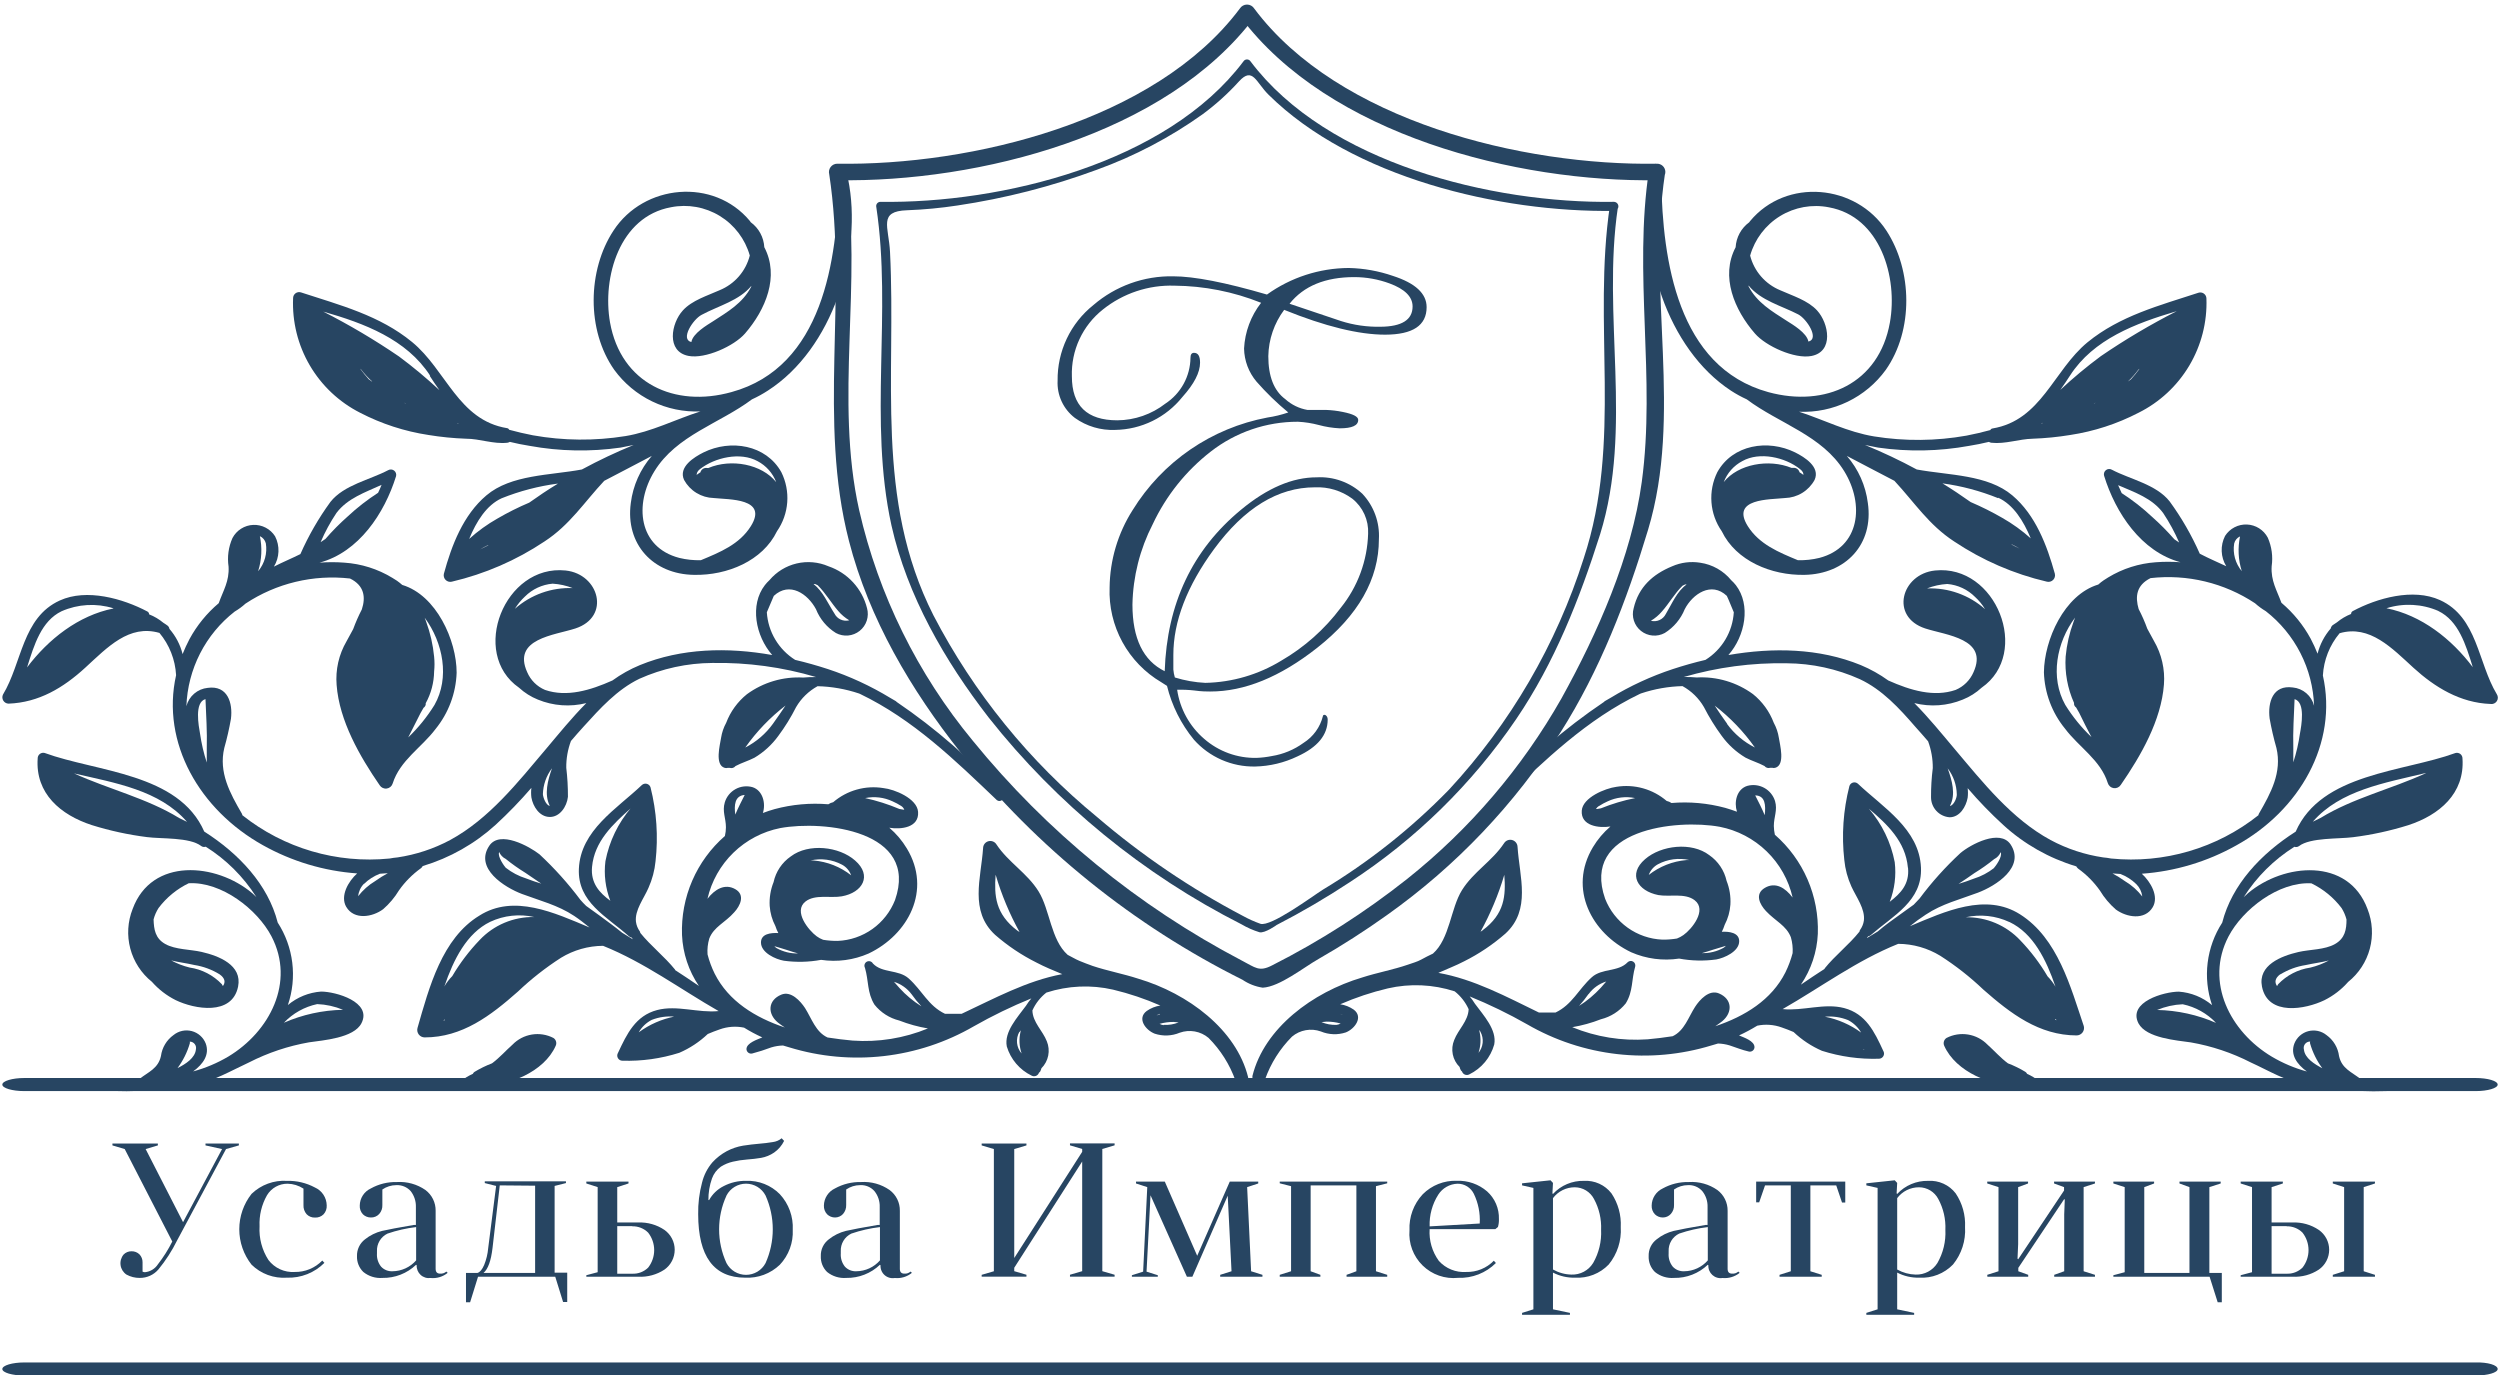 <svg width="538" height="296" viewBox="0 0 538 296" fill="none" xmlns="http://www.w3.org/2000/svg">
<g clip-path="url(#clip0_1082_731)">
<path d="M372.5 84.069C373.589 84.78 374.73 85.407 375.912 85.946C382.873 91.168 392.119 93.66 396.879 101.407C401.263 108.523 400.29 117.755 391.539 120.059C390.022 120.432 388.461 120.599 386.899 120.554C382.787 118.848 378.591 117.141 376.117 113.216C372.381 107.209 380.843 107.533 384.135 107.175C385.443 107.139 386.719 106.761 387.835 106.078C388.952 105.396 389.87 104.432 390.498 103.284C391.778 100.486 388.332 98.37 386.319 97.363C380.484 94.479 372.859 95.656 369.566 101.612C368.573 103.623 368.138 105.863 368.306 108.099C368.474 110.336 369.239 112.486 370.522 114.325C373.609 120.708 381.201 123.847 388.315 123.711C397.237 123.54 403.242 117.107 401.962 108.25C401.492 104.498 399.919 100.97 397.442 98.114C400.853 99.94 404.265 101.663 407.677 103.472C411.976 108.097 415.064 112.96 420.54 116.527C426.62 120.587 433.381 123.518 440.5 125.179C440.735 125.235 440.981 125.23 441.214 125.164C441.447 125.098 441.659 124.974 441.83 124.802C442.001 124.631 442.125 124.419 442.191 124.186C442.257 123.953 442.262 123.708 442.206 123.472C440.5 117.329 438.043 110.827 433.062 106.612C427.739 102.107 419.414 102.312 412.488 101.032C408.872 99.075 405.154 97.315 401.348 95.759C402.281 95.963 403.219 96.151 404.163 96.322C410.674 97.255 417.294 97.129 423.764 95.947C425.163 95.725 426.596 95.435 428.012 95.093C428.174 95.191 428.354 95.255 428.541 95.281C431.578 95.605 434.427 94.479 437.463 94.411C440.161 94.314 442.851 94.046 445.515 93.609C450.64 92.83 455.602 91.216 460.204 88.83C464.744 86.569 468.537 83.047 471.13 78.686C473.722 74.326 475.005 69.31 474.824 64.24C474.822 64.034 474.773 63.832 474.679 63.649C474.586 63.467 474.45 63.308 474.285 63.187C474.119 63.066 473.927 62.985 473.724 62.952C473.521 62.918 473.314 62.933 473.118 62.994C464.741 65.742 456.229 67.943 449.234 73.66C441.899 79.701 439.306 90.469 428.763 92.209C428.666 92.224 428.575 92.263 428.497 92.323C428.42 92.382 428.358 92.461 428.319 92.551C426.613 93.011 424.907 93.421 423.201 93.745C416.628 94.919 409.903 94.977 403.31 93.916C397.663 92.994 392.545 90.366 387.172 88.609C390.782 88.763 394.374 88.021 397.627 86.449C400.881 84.877 403.695 82.523 405.818 79.598C411.806 71.066 411.567 58.233 405.954 49.633C399.42 39.615 384.408 38.216 376.629 47.568C376.555 47.654 376.487 47.746 376.424 47.841C375.573 48.467 374.869 49.273 374.365 50.202C373.861 51.132 373.568 52.161 373.507 53.216C370.197 59.496 373.234 66.68 377.67 71.783C380.024 74.496 386.199 77.295 389.799 76.612C394.678 75.691 393.569 69.581 391.044 66.817C389.048 64.632 385.722 63.643 383.112 62.465C381.525 61.813 380.113 60.799 378.988 59.504C377.863 58.209 377.055 56.67 376.629 55.008C377.634 51.462 379.937 48.425 383.079 46.499C386.22 44.574 389.971 43.901 393.586 44.615C404.675 46.629 408.445 59.701 406.705 69.411C404.368 82.551 392.801 87.721 380.57 84.394C360.951 79.018 357.795 55.895 357.505 38.83C357.505 37.687 355.799 37.38 355.492 38.54C352.285 54.291 358.768 75.076 372.5 84.069ZM374.957 99.223C378.676 97.141 384.169 98.404 387.342 100.929C387.956 101.407 388.144 101.834 388.076 102.226C388.022 102.156 387.959 102.092 387.888 102.039C387.687 101.889 387.476 101.752 387.257 101.629C387.18 101.324 386.992 101.06 386.73 100.886C386.469 100.712 386.151 100.643 385.841 100.69H385.534C380.638 98.694 374.053 99.854 370.948 103.745C371.688 101.799 373.114 100.191 374.957 99.223ZM460.255 79.496L460.442 79.342C459.865 80.138 459.245 80.902 458.583 81.629L457.918 82.107C458.764 81.31 459.535 80.436 460.221 79.496H460.255ZM450.94 86.68L450.582 86.919L450.804 86.731L450.94 86.68ZM439.51 90.998C439.502 91.031 439.502 91.066 439.51 91.1H439.254L439.51 90.998ZM468.392 66.987C462.76 69.853 457.318 73.08 452.1 76.646C449.061 78.898 446.15 81.319 443.383 83.899C444.082 82.909 444.782 81.902 445.464 80.827C450.497 72.994 459.623 69.564 468.358 66.987H468.392ZM386.967 67.653C388.809 68.609 391.607 72.943 389.168 73.506C388.826 71.612 385.756 69.837 384.528 69.052C381.269 66.953 378.113 65.127 376.288 61.612C376.288 61.612 376.288 61.492 376.288 61.441C378.949 64.701 383.333 65.776 386.967 67.653ZM432.908 117.141C433.496 117.412 434.065 117.72 434.614 118.062L432.908 117.209V117.141ZM430.008 107.107C433.267 108.592 435.45 112.09 437.02 115.861C435.147 114.18 433.099 112.704 430.912 111.458C428.709 110.184 426.43 109.045 424.089 108.045C422.11 106.646 420.097 105.298 418.015 104.018C422.131 104.577 426.16 105.649 430.008 107.209V107.107Z" fill="#274562"/>
<path d="M434.716 196.765C427.329 192.073 418.595 196.134 411.003 199.325C412.095 198.438 413.204 197.619 414.415 196.834C417.929 194.496 421.751 193.574 425.64 192.107C429.53 190.639 435.876 186.595 432.686 181.731C430.4 178.318 424.071 181.731 421.887 183.574C418.659 186.562 415.712 189.841 413.085 193.37C412.675 193.83 412.266 194.257 411.839 194.684C410.884 195.349 409.946 196.032 409.041 196.697C407.336 197.909 405.63 199.12 404.094 200.451C403.309 200.912 402.542 201.39 401.774 201.868C401.774 201.748 401.945 201.612 402.047 201.492C402.255 201.452 402.449 201.357 402.61 201.219C407.438 197.004 413.716 193.899 413.392 186.697C413.033 178.404 405.237 173.779 399.846 168.677C399.707 168.543 399.535 168.447 399.348 168.399C399.161 168.351 398.964 168.351 398.778 168.401C398.591 168.451 398.42 168.548 398.281 168.683C398.143 168.818 398.041 168.986 397.987 169.172C396.662 174.363 396.292 179.752 396.895 185.076C397.088 187.053 397.607 188.985 398.43 190.793C399.488 193.096 401.399 195.588 401.109 198.097C401.003 198.838 400.716 199.541 400.273 200.144C400.208 200.24 400.173 200.353 400.171 200.469C397.919 203.301 394.933 205.588 392.664 208.404V208.489C390.958 209.581 389.252 210.742 387.546 211.902C389.754 208.659 391.017 204.866 391.197 200.946C391.337 196.929 390.58 192.932 388.98 189.245C387.381 185.558 384.979 182.274 381.951 179.632C381.814 179.016 381.74 178.387 381.729 177.755C381.729 175.793 382.565 174.342 381.985 172.38C381.606 171.168 380.772 170.152 379.658 169.544C378.544 168.936 377.238 168.784 376.014 169.12C373.711 169.837 373.131 172.636 373.796 174.683C372.961 174.376 372.09 174.086 371.255 173.847C367.494 172.834 363.586 172.481 359.705 172.806C359.391 172.591 359.038 172.44 358.665 172.363C357.189 171.098 355.455 170.17 353.584 169.646C351.713 169.121 349.75 169.012 347.832 169.325C345.426 169.649 340.599 171.629 340.394 174.445C340.155 177.755 344.079 178.25 346.569 177.858C345.08 179.128 343.806 180.632 342.799 182.312C337.426 191.288 342.526 200.861 351.022 204.922C354.265 206.342 357.843 206.815 361.343 206.288C363.983 206.777 366.684 206.84 369.344 206.475C371.05 206.168 374.274 204.769 374.274 202.55C374.274 200.707 372.142 200.434 370.538 200.52C370.784 200.037 370.989 199.535 371.152 199.018C371.858 197.674 372.277 196.198 372.381 194.684C372.486 192.938 372.206 191.19 371.562 189.564C371.061 187.31 369.726 185.329 367.826 184.018C364.038 181.134 357.47 181.885 354.007 184.905C350.271 188.148 352.387 191.731 356.873 192.619C359.296 193.045 362.605 192.124 364.687 193.728C367.433 195.844 364.055 199.974 362.281 201.219C361.847 201.525 361.377 201.777 360.882 201.97C359.845 202.142 358.795 202.222 357.743 202.209C355.06 202.097 352.466 201.206 350.28 199.646C348.093 198.085 346.407 195.922 345.426 193.421C340.155 178.438 360.78 176.219 370.095 177.926C373.9 178.674 377.406 180.511 380.189 183.212C382.972 185.914 384.911 189.365 385.772 193.148C384.169 191.032 382.07 189.735 379.801 191.066C377.533 192.397 378.727 194.666 380.04 196.066C382.053 198.216 384.408 199.154 385.397 201.697C385.717 202.805 385.844 203.959 385.772 205.11C385.393 206.54 384.873 207.929 384.22 209.257C381.234 215.195 375.485 218.711 369.139 220.844C369.634 220.486 370.146 220.161 370.623 219.769C372.926 217.858 372.773 214.974 369.907 213.779C367.792 212.892 365.761 215.161 364.789 216.663C363.322 218.933 362.503 221.783 359.961 222.994C358.102 223.284 356.293 223.506 354.553 223.66C349.022 224.053 343.475 223.159 338.347 221.049C340.458 220.693 342.528 220.121 344.522 219.342C346.627 218.817 348.502 217.619 349.862 215.929C351.466 213.352 351.073 210.81 351.892 208.011C351.945 207.806 351.929 207.588 351.847 207.393C351.765 207.197 351.621 207.034 351.437 206.927C351.254 206.821 351.041 206.778 350.83 206.804C350.619 206.83 350.423 206.924 350.271 207.073C348.241 209.206 344.761 208.318 342.56 210.298C339.694 212.875 338.347 216.185 334.764 217.892C333.57 217.892 332.359 217.892 331.165 217.892C324.136 214.479 317.193 210.724 309.533 209.359C311.393 208.523 313.337 207.789 315.06 206.885C318.278 205.278 321.277 203.265 323.983 200.895C329.527 195.776 327.002 188.745 326.576 182.243C326.566 181.906 326.448 181.582 326.239 181.317C326.03 181.053 325.742 180.862 325.417 180.774C325.092 180.686 324.747 180.705 324.433 180.828C324.12 180.952 323.854 181.172 323.676 181.458C321.134 185.298 317.073 187.619 314.617 191.561C312.16 195.503 312.007 201.987 308.373 205.213C307.503 205.622 306.667 206.049 305.831 206.509C304.995 206.97 303.989 207.243 302.965 207.602C299.86 208.677 296.38 209.308 293.156 210.349C282.46 213.523 272.07 221.271 269.529 231.527C269.473 231.871 269.547 232.223 269.735 232.516C269.924 232.809 270.213 233.023 270.549 233.116C270.885 233.209 271.243 233.174 271.555 233.02C271.867 232.865 272.112 232.601 272.241 232.277C273.469 228.819 275.45 225.678 278.041 223.079C278.889 222.367 279.909 221.89 280.998 221.696C282.088 221.501 283.209 221.596 284.251 221.97C285.959 222.684 287.867 222.757 289.625 222.175C291.552 221.407 293.446 218.882 291.331 217.277C290.46 216.672 289.462 216.275 288.413 216.117C291.717 214.678 295.143 213.535 298.649 212.704C303.417 211.608 308.393 211.827 313.047 213.335C314.339 214.358 315.369 215.674 316.05 217.175C315.965 219.735 313.815 221.527 312.945 223.813C312.536 224.785 312.428 225.858 312.635 226.892C312.842 227.927 313.354 228.875 314.105 229.615C314.162 229.853 314.248 230.082 314.361 230.298C314.423 230.408 314.511 230.502 314.617 230.571C314.667 230.726 314.751 230.868 314.863 230.987C314.974 231.106 315.11 231.199 315.262 231.26C315.413 231.32 315.576 231.346 315.739 231.336C315.902 231.326 316.06 231.28 316.203 231.202C317.499 230.568 318.646 229.667 319.569 228.558C320.492 227.45 321.171 226.158 321.56 224.769C322.157 221.629 319.291 218.557 317.415 216.014C317.074 215.457 316.692 214.927 316.272 214.428C320.522 216.157 324.653 218.163 328.64 220.434C334.587 223.878 341.18 226.058 348.007 226.839C354.835 227.62 361.749 226.985 368.32 224.974L369.719 224.564C370.57 224.589 371.413 224.727 372.227 224.974C373.609 225.417 374.922 225.98 376.338 226.288C376.482 226.323 376.633 226.326 376.778 226.296C376.923 226.266 377.06 226.204 377.178 226.114C377.296 226.024 377.392 225.908 377.459 225.776C377.527 225.643 377.563 225.498 377.567 225.349C377.567 224.001 375.264 223.267 374.24 222.824C375.588 222.201 376.898 221.5 378.164 220.724C379.916 220.363 381.735 220.493 383.418 221.1C384.288 221.39 385.124 221.731 385.977 222.09C387.762 223.783 389.829 225.151 392.084 226.134C396.042 227.391 400.183 227.968 404.333 227.841C404.532 227.841 404.728 227.788 404.9 227.687C405.071 227.586 405.213 227.44 405.309 227.266C405.405 227.091 405.452 226.894 405.445 226.695C405.439 226.496 405.379 226.302 405.271 226.134C403.361 221.987 401.518 218.165 396.861 216.936C392.613 215.81 388.007 217.602 383.623 217.158C391.914 212.414 399.539 206.714 408.496 203.114C411.693 203.132 414.825 204.023 417.554 205.69C420.873 207.817 423.981 210.257 426.835 212.977C432.669 218.096 438.776 222.806 446.897 222.824C447.141 222.821 447.381 222.763 447.6 222.654C447.818 222.544 448.008 222.386 448.157 222.192C448.305 221.998 448.406 221.772 448.454 221.533C448.502 221.293 448.494 221.046 448.432 220.81C445.6 212.465 442.853 201.919 434.716 196.765ZM370.913 203.967C369.492 204.761 367.883 205.156 366.256 205.11C367.058 204.888 367.86 204.632 368.645 204.376C369.429 204.12 370.487 203.83 371.408 203.54C371.262 203.702 371.095 203.846 370.913 203.967ZM356.771 185.997C358.861 184.88 361.286 184.559 363.595 185.093H362.878C359.936 185.349 357.131 186.458 354.809 188.284C355.163 187.309 355.861 186.496 356.771 185.997ZM344.113 173.455C344.704 173.069 345.326 172.733 345.972 172.448C347.813 171.583 349.884 171.338 351.875 171.748C349.361 172.253 346.9 172.99 344.522 173.95L343.635 174.103H343.448C343.6 173.837 343.817 173.614 344.079 173.455H344.113ZM318.148 226.646C318.669 225.118 318.746 223.472 318.37 221.902C318.37 221.817 318.37 221.731 318.37 221.646L318.592 222.038C318.986 222.765 319.152 223.594 319.067 224.416C318.981 225.239 318.649 226.016 318.114 226.646H318.148ZM319.07 200.213L318.609 200.503C320.749 196.62 322.465 192.518 323.727 188.267C324.068 192.755 323.812 196.68 319.035 200.213H319.07ZM284.405 219.957L285.496 219.854C286.517 219.849 287.533 219.987 288.516 220.264C288.24 220.413 287.94 220.512 287.629 220.554C286.512 220.595 285.4 220.391 284.37 219.957H284.405ZM289.164 218.472C288.902 218.347 288.627 218.25 288.345 218.182C288.625 218.218 288.894 218.317 289.13 218.472H289.164ZM341.878 213.916C342.82 212.635 344.147 211.69 345.665 211.219L344.488 212.567C343.106 214.068 341.535 215.381 339.814 216.475C340.544 215.666 341.222 214.811 341.844 213.916H341.878ZM442.273 219.308L442.632 219.547L442.239 219.445C442.239 219.445 442.239 219.359 442.239 219.308H442.273ZM432.447 198.421C437.565 200.861 440.363 206.544 442.342 212.346C441.867 211.533 441.294 210.783 440.636 210.11C438.986 207.299 437.011 204.693 434.75 202.346C433.247 200.748 431.426 199.482 429.405 198.63C427.384 197.777 425.206 197.358 423.013 197.397C426.174 196.69 429.479 197.05 432.413 198.421H432.447ZM429.138 186.782C427.834 187.81 426.354 188.59 424.77 189.086C423.696 189.513 422.587 189.871 421.478 190.213C422.638 189.445 423.798 188.677 424.89 187.892C426.371 186.987 427.79 185.983 429.138 184.888C429.774 184.573 430.276 184.04 430.554 183.387C430.997 184.342 429.376 186.509 429.104 186.782H429.138ZM410.611 186.782C410.935 190.298 408.99 192.277 406.67 194.069C407.723 191.356 408.092 188.426 407.745 185.537C406.927 181.283 405.009 177.318 402.184 174.035C406.141 177.397 410.065 181.083 410.577 186.697L410.611 186.782ZM400.546 225.861H400.734H400.478H400.546ZM401.211 225.861H400.87C400.957 225.847 401.043 225.824 401.126 225.793L401.211 225.861ZM379.801 175.503C379.17 174.001 378.42 172.516 377.72 171.168C379.921 171.202 380.006 173.335 379.767 175.434L379.801 175.503ZM397.714 219.53C398.881 220.141 399.851 221.07 400.512 222.209C398.195 220.513 395.533 219.347 392.715 218.796C394.416 218.639 396.13 218.891 397.714 219.53Z" fill="#274562"/>
<path d="M528.39 162.056C517.165 166.151 499.56 166.373 494.033 178.967C486.56 183.728 480.3 190.383 478.218 198.558C476.536 201.158 475.466 204.106 475.088 207.18C474.709 210.254 475.033 213.374 476.035 216.305C474.017 214.609 471.515 213.593 468.887 213.404C465.765 213.404 457.832 215.605 460.203 220.23C461.909 223.421 468.46 223.882 471.48 224.326C475.971 225.109 480.319 226.564 484.377 228.643C488.13 230.349 492.122 232.79 496.318 233.455C496.525 233.486 496.736 233.443 496.916 233.336C504.199 234.916 511.697 235.257 519.093 234.343C519.357 234.309 519.6 234.181 519.775 233.981C519.951 233.782 520.049 233.525 520.049 233.259C520.049 232.993 519.951 232.736 519.775 232.536C519.6 232.337 519.357 232.208 519.093 232.175C515.374 232.175 511.655 232.278 507.953 232.175C506.059 230.674 503.961 229.974 503.364 227.278C503.251 226.379 502.953 225.513 502.489 224.735C502.025 223.956 501.405 223.283 500.669 222.755C500.127 222.315 499.489 222.009 498.807 221.862C498.124 221.715 497.417 221.731 496.742 221.909C496.067 222.087 495.444 222.422 494.923 222.886C494.401 223.351 493.997 223.931 493.742 224.581C492.855 226.936 494.237 228.984 496.438 230.588C493.793 229.868 491.256 228.795 488.898 227.397C479.941 222.056 474.448 211.373 479.566 201.544C482.62 195.691 490.365 189.701 497.41 190.093C499.968 191.328 502.195 193.153 503.91 195.418C504.384 196.179 504.74 197.007 504.968 197.875C504.968 199.974 504.678 201.919 502.477 203.165C500.276 204.411 497.069 204.308 494.63 204.871C490.945 205.725 485.844 207.687 486.782 212.346C488.079 218.728 496.148 217.209 500.208 215.247C502.154 214.278 503.892 212.939 505.326 211.305C507.605 209.48 509.24 206.972 509.989 204.149C510.738 201.327 510.563 198.338 509.488 195.622C505.36 184.462 491.474 185.725 483.78 192.209C483.456 192.482 483.149 192.79 482.841 193.08C485.628 188.694 489.358 184.986 493.759 182.226C493.924 182.286 494.101 182.303 494.274 182.277C494.447 182.25 494.61 182.18 494.749 182.073C497.206 180.213 503.279 180.571 506.401 180.162C510.416 179.656 514.378 178.794 518.24 177.585C524.961 175.4 530.438 170.759 529.926 163.233C529.931 163.044 529.891 162.857 529.81 162.687C529.729 162.516 529.608 162.367 529.459 162.252C529.309 162.138 529.134 162.06 528.948 162.026C528.762 161.991 528.571 162.002 528.39 162.056ZM469.723 216.117C472.463 216.694 474.963 218.093 476.888 220.127C472.886 218.376 468.579 217.431 464.212 217.346C465.962 216.612 467.828 216.196 469.723 216.117ZM497.137 224.189C497.096 224.316 497.096 224.454 497.137 224.581C497.691 226.492 498.581 228.289 499.764 229.888C498.059 229.001 495.994 227.704 495.807 225.878C495.748 225.674 495.738 225.458 495.778 225.249C495.817 225.04 495.905 224.843 496.035 224.673C496.164 224.504 496.331 224.368 496.523 224.275C496.714 224.182 496.925 224.135 497.137 224.138V224.189ZM490.74 209.684C492.394 208.669 494.232 207.991 496.148 207.687C497.854 207.312 499.56 207.107 501.163 206.697C499.906 207.383 498.564 207.9 497.171 208.233C494.527 208.619 492.088 209.881 490.245 211.817C490.161 211.942 490.087 212.073 490.023 212.209C489.478 211.424 489.512 210.537 490.74 209.633V209.684ZM522.01 166.407C514.589 169.82 506.384 171.732 499.423 175.998L497.717 176.834C503.62 170.042 513.19 168.489 522.01 166.356V166.407Z" fill="#274562"/>
<path d="M436.217 231.083C436.149 230.914 436.03 230.771 435.876 230.673C434.679 229.944 433.417 229.327 432.106 228.83C430.519 227.653 429.172 226.117 427.705 224.803C426.582 223.65 425.119 222.888 423.531 222.63C421.943 222.372 420.314 222.631 418.885 223.369C418.612 223.548 418.414 223.819 418.326 224.133C418.238 224.447 418.267 224.782 418.407 225.076C420.898 230.673 428.643 233.881 434.733 233.608L435.654 233.847C436.388 234.154 437.104 234.41 437.804 234.632C438.044 234.692 438.297 234.673 438.524 234.577C438.752 234.482 438.943 234.314 439.068 234.101C439.193 233.888 439.246 233.639 439.218 233.394C439.189 233.148 439.083 232.918 438.913 232.738C438.09 232.071 437.184 231.515 436.217 231.083Z" fill="#274562"/>
<path d="M537.312 149.393C533.201 142.567 533.184 132.823 525.081 129.137C519.297 126.509 511.535 128.711 506.315 131.509C506.202 131.566 506.108 131.654 506.044 131.763C505.981 131.872 505.95 131.997 505.957 132.124C504.849 132.56 503.819 133.171 502.903 133.932C502.592 134.116 502.29 134.315 501.999 134.53C501.774 134.709 501.623 134.963 501.573 135.246C500.218 136.81 499.249 138.668 498.741 140.673C498.303 139.573 497.807 138.496 497.257 137.448C495.659 134.501 493.523 131.879 490.962 129.717C489.989 127.055 488.659 124.99 488.863 121.851C489.165 119.765 488.875 117.636 488.027 115.707C487.592 114.883 486.949 114.188 486.161 113.69C485.373 113.193 484.469 112.912 483.538 112.874C482.607 112.836 481.683 113.043 480.857 113.474C480.031 113.905 479.333 114.546 478.832 115.332C478.314 116.349 478.065 117.483 478.109 118.625C478.154 119.766 478.491 120.877 479.088 121.851C477.143 120.929 475.25 120.144 473.39 119.154C471.642 115.191 469.475 111.427 466.925 107.926C464.042 104.24 458.395 103.147 454.505 101.1C454.31 100.977 454.082 100.917 453.851 100.927C453.62 100.937 453.398 101.016 453.214 101.154C453.029 101.293 452.891 101.484 452.817 101.703C452.743 101.921 452.737 102.157 452.799 102.379C455.273 110.4 460.8 118.728 469.245 120.997C467.473 120.861 465.694 120.861 463.922 120.997C460.3 121.253 456.79 122.371 453.687 124.257L452.697 124.888C452.294 125.161 451.912 125.463 451.554 125.792C444.201 127.994 439.919 137.738 439.851 144.683C439.989 149.112 441.584 153.371 444.389 156.799C447.392 160.81 452.032 163.523 453.601 168.523C453.688 168.807 453.855 169.061 454.081 169.253C454.308 169.446 454.585 169.569 454.88 169.609C455.174 169.648 455.474 169.602 455.743 169.476C456.013 169.35 456.24 169.15 456.399 168.898C460.698 162.67 465.099 155.042 465.679 147.311C465.932 144.037 465.182 140.763 463.53 137.926C463.12 137.141 462.609 136.219 462.097 135.298C461.573 133.847 460.952 132.433 460.237 131.065C459.47 128.42 459.709 125.946 462.796 124.41C470.694 123.515 478.654 125.43 485.281 129.82C485.996 130.464 486.773 131.035 487.601 131.526C490.717 133.952 493.262 137.033 495.057 140.55C496.853 144.068 497.854 147.937 497.99 151.885C497.73 150.835 497.15 149.892 496.331 149.186C495.512 148.479 494.494 148.045 493.418 147.943C489.119 147.345 487.993 151.117 488.42 154.598C488.797 156.744 489.287 158.868 489.887 160.963C491.132 166.202 488.659 170.707 486.134 175.076C486.064 175.183 486.023 175.306 486.014 175.434C477.059 182.551 465.681 185.894 454.301 184.752C453.737 184.64 453.167 184.56 452.595 184.513C448.637 183.929 444.81 182.665 441.284 180.775C432.891 176.219 426.681 168.335 420.625 161.168C417.861 157.891 415.064 154.427 411.959 151.304C415.424 152.176 419.078 151.913 422.382 150.554C423.882 149.958 425.258 149.09 426.442 147.994C437.139 140.571 429.581 121.39 416.411 122.772C409.144 123.54 406.653 132.738 414.313 135.246C418.817 136.714 427.961 137.431 424.702 144.649C423.961 146.375 422.578 147.745 420.847 148.472C416.173 150.076 411.14 148.574 406.363 146.441C404.524 145.114 402.537 144.003 400.444 143.13C391.47 139.461 381.525 139.308 371.954 140.963C375.588 136.833 376.816 130.161 373.558 125.929C373.253 125.543 372.917 125.183 372.551 124.854C370.876 122.82 368.505 121.481 365.898 121.1C363.848 120.765 361.744 121.031 359.842 121.868C355.679 123.574 352.626 126.339 351.568 130.878C351.319 131.757 351.334 132.691 351.613 133.562C351.892 134.433 352.422 135.202 353.137 135.772C353.851 136.343 354.718 136.69 355.629 136.769C356.539 136.849 357.453 136.657 358.255 136.219C360.193 135.009 361.698 133.217 362.555 131.1C364.26 127.806 368.287 125.076 371.613 128.233C372.159 129.376 372.586 130.571 373.114 131.765C372.986 133.833 372.366 135.841 371.307 137.621C370.248 139.402 368.78 140.904 367.024 142.004C364.636 142.567 362.282 143.233 359.996 143.984C355.305 145.531 350.806 147.61 346.587 150.178L345.341 150.895C345.262 150.944 345.192 151.008 345.137 151.083C336.729 156.752 329.036 163.415 322.226 170.929C322.092 171.1 322.026 171.313 322.039 171.53C322.052 171.746 322.144 171.95 322.297 172.103C322.45 172.257 322.654 172.349 322.87 172.362C323.087 172.375 323.3 172.308 323.471 172.175C332.53 163.523 341.486 154.82 352.899 149.325L353.155 149.222C356.034 148.257 359.041 147.728 362.077 147.653C363.993 148.707 365.586 150.265 366.683 152.158C367.793 154.328 369.077 156.405 370.521 158.369C371.894 160.258 373.635 161.848 375.639 163.045C376.953 163.728 378.386 164.137 379.699 164.837C379.846 165.021 380.045 165.157 380.27 165.227C380.495 165.297 380.736 165.298 380.962 165.229C381.098 165.246 381.235 165.246 381.371 165.229C381.589 165.289 381.819 165.289 382.036 165.229C384.237 164.615 383.026 160.229 382.804 158.745C382.627 157.62 382.258 156.535 381.712 155.537C380.797 153.122 379.254 150.995 377.243 149.376C373.741 146.817 369.461 145.551 365.131 145.792C364.206 145.707 363.278 145.672 362.35 145.69C369.551 143.591 377.028 142.596 384.527 142.738C389.939 142.772 395.284 143.934 400.222 146.151C405.067 148.42 408.752 152.448 412.164 156.39C413.102 157.414 414.006 158.472 414.927 159.53C415.61 161.375 415.951 163.33 415.934 165.298C415.673 167.369 415.547 169.455 415.558 171.543C415.551 172.637 415.959 173.693 416.7 174.498C417.441 175.303 418.46 175.796 419.55 175.878C421.751 175.878 423.082 173.608 423.44 171.68C423.526 170.994 423.526 170.301 423.44 169.615C425.83 172.407 428.388 175.052 431.1 177.533C435.599 181.649 440.97 184.694 446.812 186.441C446.912 186.623 447.045 186.785 447.204 186.919C449.028 188.225 450.619 189.829 451.912 191.663C452.829 193.187 453.981 194.558 455.324 195.724C457.644 197.431 461.551 198.096 463.257 195.246C464.656 192.909 462.83 189.786 460.92 188.028C468.058 187.519 474.996 185.439 481.238 181.936C494.885 174.41 503.159 159.973 499.884 145.366C500.073 142.025 501.335 138.835 503.483 136.27C510 134.376 514.828 139.564 519.4 143.728C523.972 147.891 529.431 151.253 535.948 151.492C536.21 151.536 536.479 151.503 536.723 151.396C536.966 151.289 537.173 151.113 537.318 150.89C537.463 150.667 537.539 150.407 537.539 150.141C537.538 149.875 537.459 149.615 537.312 149.393ZM444.44 151.68C441.148 145.792 442.547 138.25 446.556 132.909C446.43 133.198 446.322 133.494 446.231 133.796C445.337 136.213 444.763 138.738 444.526 141.304C444.309 144.724 444.929 148.145 446.334 151.27V151.543C446.354 151.685 446.404 151.82 446.48 151.941C446.557 152.062 446.658 152.165 446.777 152.243L447.443 153.403C448.279 155.11 449.149 156.902 450.087 158.625C447.917 156.56 446.02 154.226 444.44 151.68ZM480.794 116.97C480.872 116.634 481.026 116.32 481.245 116.054C481.464 115.788 481.742 115.575 482.057 115.434C481.538 117.917 481.668 120.491 482.432 122.909C481.75 122.094 481.251 121.142 480.968 120.117C480.685 119.093 480.626 118.019 480.794 116.97ZM465.543 110.451C466.865 112.445 468.006 114.552 468.955 116.748C468.597 116.526 468.255 116.287 467.914 116.048C466.426 114.344 464.831 112.737 463.137 111.236C461.115 109.333 458.922 107.619 456.587 106.117C456.314 105.559 456.058 104.99 455.819 104.41C459.401 105.963 463.172 107.209 465.543 110.451ZM358.477 132.141C358.189 132.713 357.714 133.17 357.13 133.434C356.546 133.698 355.89 133.753 355.27 133.591C356.166 133.062 356.967 132.387 357.641 131.594C359.177 129.888 360.388 127.687 362.077 126.048L362.64 125.775H362.964C360.866 127.277 359.859 129.837 358.477 132.141ZM371.698 155.775C370.658 154.376 369.822 153.079 369.003 151.851C372.322 154.402 375.238 157.44 377.652 160.861C375.274 159.668 373.215 157.925 371.647 155.775H371.698ZM419.056 125.673C421.312 125.864 423.428 126.85 425.027 128.455C425.87 129.219 426.594 130.105 427.176 131.083C423.745 128.04 419.27 126.443 414.688 126.629C416.084 126.081 417.558 125.758 419.056 125.673ZM419.653 173.455V173.369C420.932 170.912 420.062 167.943 419.141 165.349C420.373 166.959 421.06 168.919 421.103 170.946C421.137 171.612 420.54 173.216 419.653 173.455ZM461.005 192.909C460 191.61 458.762 190.511 457.354 189.666C456.477 189.039 455.559 188.469 454.608 187.96L456.314 188.079C457.59 188.563 458.752 189.307 459.726 190.263C460.424 190.958 460.874 191.864 461.005 192.84V192.909ZM494.954 157.823C494.657 159.937 494.177 162.021 493.52 164.052C493.52 163.011 493.52 161.97 493.52 160.929C493.418 157.379 493.657 153.984 493.793 150.451C496.199 151.134 495.244 156.236 494.954 157.823ZM524.74 131.492C529.056 133.591 530.625 138.676 532.143 143.574C527.537 137.465 521.089 132.397 513.565 130.895C517.251 129.734 521.232 129.946 524.774 131.492H524.74Z" fill="#274562"/>
<path d="M182.508 38.523C182.27 37.363 180.512 37.67 180.478 38.813C180.205 55.878 177.066 79.001 157.414 84.376C145.199 87.79 133.633 82.534 131.279 69.394C129.573 59.684 133.309 46.612 144.397 44.598C148.013 43.88 151.765 44.551 154.908 46.477C158.051 48.403 160.353 51.443 161.355 54.991C160.931 56.654 160.124 58.195 158.999 59.49C157.873 60.785 156.46 61.798 154.872 62.448C152.262 63.626 148.935 64.615 146.956 66.8C144.415 69.564 143.323 75.673 148.185 76.595C151.784 77.278 157.977 74.479 160.331 71.766C164.767 66.646 167.786 59.479 164.477 53.199C164.419 52.143 164.128 51.112 163.623 50.183C163.119 49.253 162.414 48.447 161.559 47.824L161.372 47.55C153.593 38.199 138.563 39.598 132.029 49.615C126.417 58.148 126.195 71.066 132.183 79.581C134.301 82.483 137.1 84.818 140.335 86.381C143.569 87.943 147.138 88.685 150.727 88.54C145.353 90.247 140.218 92.926 134.588 93.847C127.99 94.909 121.259 94.851 114.68 93.677C112.974 93.353 111.268 92.943 109.562 92.482C109.529 92.392 109.471 92.312 109.396 92.252C109.321 92.192 109.231 92.154 109.135 92.141C98.627 90.434 96.034 79.632 88.664 73.591C81.704 67.875 73.191 65.673 64.781 62.926C64.585 62.861 64.376 62.843 64.171 62.875C63.967 62.907 63.774 62.987 63.607 63.109C63.44 63.231 63.304 63.391 63.212 63.576C63.119 63.761 63.072 63.965 63.075 64.172C62.859 69.234 64.105 74.252 66.665 78.625C69.224 82.998 72.988 86.541 77.507 88.83C82.115 91.216 87.083 92.83 92.212 93.609C94.877 94.046 97.566 94.314 100.264 94.411C103.284 94.411 106.133 95.605 109.17 95.281C109.362 95.255 109.547 95.191 109.715 95.093C111.131 95.435 112.547 95.725 113.963 95.947C120.428 97.129 127.042 97.255 133.548 96.322C134.503 96.151 135.424 95.963 136.362 95.759C132.557 97.315 128.838 99.075 125.223 101.032C118.399 102.312 109.971 102.107 104.666 106.612C99.684 110.827 97.194 117.329 95.522 123.472C95.466 123.708 95.471 123.953 95.537 124.186C95.603 124.419 95.727 124.631 95.898 124.802C96.069 124.974 96.281 125.098 96.514 125.164C96.747 125.23 96.993 125.235 97.228 125.179C104.34 123.514 111.095 120.584 117.17 116.527C122.647 112.96 125.7 108.097 130.033 103.472C133.445 101.663 136.857 99.94 140.269 98.114C137.792 100.97 136.219 104.498 135.748 108.25C134.554 117.107 140.542 123.609 149.396 123.711C156.51 123.847 164.118 120.708 167.206 114.325C168.486 112.484 169.248 110.333 169.413 108.097C169.578 105.861 169.14 103.621 168.144 101.612C164.852 95.708 157.226 94.479 151.392 97.363C149.379 98.37 145.933 100.486 147.212 103.284C147.841 104.432 148.759 105.396 149.875 106.078C150.992 106.761 152.268 107.139 153.576 107.175C156.868 107.533 165.347 107.175 161.594 113.216C159.137 117.158 154.923 118.848 150.829 120.554C149.261 120.598 147.695 120.432 146.172 120.059C137.369 117.755 136.448 108.523 140.832 101.407C145.592 93.66 154.838 91.168 161.815 85.946C162.997 85.404 164.137 84.777 165.227 84.069C179.216 75.076 185.716 54.291 182.508 38.523ZM167.036 103.762C163.931 99.871 157.346 98.643 152.45 100.708H152.142C151.833 100.664 151.517 100.735 151.256 100.908C150.995 101.081 150.807 101.343 150.727 101.646C150.522 101.783 150.3 101.902 150.095 102.056C150.03 102.11 149.972 102.173 149.925 102.243C149.925 101.851 150.027 101.424 150.641 100.946C153.831 98.455 159.307 97.192 163.026 99.24C164.87 100.208 166.296 101.816 167.036 103.762ZM80.032 82.107L79.367 81.629C78.705 80.902 78.084 80.138 77.507 79.342L77.695 79.496C78.412 80.44 79.218 81.314 80.1 82.107H80.032ZM87.163 86.731L87.368 86.919L87.026 86.68L87.163 86.731ZM98.712 91.134H98.473V91.032L98.712 91.134ZM92.485 80.895C93.168 81.97 93.867 82.977 94.567 83.967C91.805 81.388 88.9 78.966 85.866 76.714C80.643 73.148 75.195 69.922 69.557 67.056C78.36 69.564 87.487 72.994 92.553 80.827L92.485 80.895ZM161.662 61.544C161.662 61.544 161.662 61.663 161.662 61.714C159.819 65.23 156.663 67.056 153.422 69.155C152.194 69.94 149.106 71.714 148.782 73.609C146.325 73.045 149.14 68.711 150.982 67.755C154.667 65.776 159.103 64.701 161.73 61.475L161.662 61.544ZM105.024 117.38C104.461 117.653 103.932 117.943 103.318 118.233C103.869 117.894 104.438 117.586 105.024 117.312C105.024 117.312 105.092 117.295 105.092 117.312L105.024 117.38ZM119.968 104.138C117.87 105.417 115.857 106.766 113.895 108.165C111.551 109.157 109.271 110.297 107.071 111.578C104.879 112.816 102.831 114.292 100.964 115.981C102.516 112.209 104.7 108.711 107.958 107.226C111.836 105.67 115.894 104.609 120.036 104.069L119.968 104.138Z" fill="#274562"/>
<path d="M89.841 221.237C89.779 221.473 89.771 221.72 89.819 221.96C89.867 222.199 89.969 222.425 90.117 222.619C90.265 222.813 90.455 222.971 90.674 223.08C90.892 223.19 91.132 223.248 91.377 223.25C99.48 223.25 105.604 218.557 111.439 213.404C114.296 210.688 117.403 208.248 120.719 206.117C123.449 204.452 126.58 203.561 129.778 203.54C138.734 207.141 146.359 212.841 154.65 217.585C150.266 218.028 145.677 216.236 141.412 217.363C136.755 218.591 134.913 222.482 133.002 226.561C132.895 226.729 132.835 226.922 132.828 227.122C132.821 227.321 132.869 227.518 132.965 227.693C133.061 227.867 133.202 228.013 133.373 228.114C133.545 228.215 133.741 228.268 133.94 228.267C138.09 228.394 142.232 227.817 146.189 226.561C148.452 225.583 150.525 224.214 152.313 222.516C153.149 222.158 154.019 221.817 154.872 221.527C156.555 220.919 158.374 220.788 160.126 221.151C161.388 221.934 162.699 222.635 164.05 223.25C163.027 223.694 160.638 224.428 160.638 225.776C160.645 225.923 160.683 226.067 160.751 226.198C160.82 226.329 160.916 226.443 161.033 226.533C161.15 226.622 161.285 226.685 161.429 226.716C161.574 226.748 161.723 226.747 161.867 226.714C163.259 226.348 164.631 225.91 165.978 225.4C166.798 225.152 167.647 225.014 168.503 224.991L169.885 225.4C176.455 227.413 183.37 228.048 190.198 227.267C197.025 226.486 203.618 224.306 209.565 220.861C213.558 218.59 217.695 216.583 221.95 214.854C221.524 215.353 221.136 215.884 220.79 216.441C218.931 218.984 216.048 222.056 216.662 225.195C217.068 226.555 217.753 227.816 218.672 228.897C219.591 229.978 220.725 230.856 222.001 231.475C222.145 231.554 222.303 231.599 222.466 231.609C222.629 231.619 222.792 231.593 222.943 231.533C223.095 231.472 223.231 231.379 223.342 231.26C223.454 231.141 223.538 230.999 223.588 230.844C223.695 230.771 223.788 230.678 223.861 230.571C223.967 230.352 224.052 230.123 224.117 229.888C224.862 229.144 225.37 228.196 225.577 227.163C225.783 226.131 225.679 225.06 225.277 224.086C224.39 221.8 222.24 220.008 222.172 217.448C222.849 215.945 223.879 214.628 225.174 213.609C229.822 212.099 234.793 211.88 239.556 212.977C243.034 213.811 246.431 214.953 249.706 216.39C248.658 216.548 247.659 216.945 246.789 217.55C244.622 219.155 246.516 221.68 248.495 222.448C250.252 223.03 252.161 222.957 253.869 222.243C254.91 221.869 256.032 221.774 257.121 221.969C258.211 222.164 259.231 222.641 260.078 223.353C262.669 225.951 264.65 229.092 265.878 232.551C266.008 232.874 266.252 233.138 266.564 233.293C266.877 233.448 267.235 233.482 267.57 233.389C267.906 233.296 268.196 233.082 268.384 232.789C268.572 232.496 268.646 232.144 268.591 231.8C266.049 221.561 255.66 213.796 244.981 210.622C241.739 209.564 238.259 208.916 235.154 207.875C234.148 207.516 233.21 207.158 232.305 206.783C231.401 206.407 230.599 205.895 229.763 205.486C226.13 202.26 225.959 195.793 223.503 191.834C221.046 187.875 216.986 185.571 214.444 181.731C214.27 181.441 214.006 181.216 213.692 181.09C213.378 180.964 213.032 180.944 212.706 181.033C212.379 181.122 212.091 181.315 211.884 181.582C211.678 181.85 211.564 182.178 211.561 182.516C211.117 189.018 208.593 196.032 214.137 201.168C216.849 203.538 219.853 205.551 223.076 207.158C224.782 208.062 226.744 208.865 228.603 209.632C220.927 211.066 214 214.871 206.955 218.165C205.761 218.165 204.567 218.165 203.355 218.165C199.773 216.458 198.442 213.148 195.559 210.571C193.358 208.591 189.878 209.479 187.848 207.346C187.787 207.234 187.704 207.135 187.604 207.055C187.504 206.975 187.389 206.915 187.267 206.88C187.144 206.844 187.015 206.833 186.888 206.847C186.761 206.861 186.638 206.9 186.526 206.962C186.414 207.023 186.315 207.107 186.235 207.206C186.156 207.306 186.096 207.421 186.06 207.544C186.025 207.666 186.014 207.795 186.028 207.922C186.042 208.049 186.081 208.172 186.142 208.284C186.961 211.1 186.586 213.626 188.189 216.202C189.54 217.895 191.411 219.094 193.512 219.615C195.507 220.392 197.577 220.964 199.688 221.322C194.56 223.435 189.012 224.329 183.481 223.933C181.775 223.779 179.933 223.557 178.09 223.267C175.548 222.107 174.678 219.206 173.245 216.936C172.256 215.434 170.226 213.165 168.127 214.052C165.244 215.247 165.108 218.131 167.394 220.042C167.872 220.435 168.383 220.759 168.895 221.117C162.532 218.984 156.783 215.469 153.797 209.53C153.143 208.205 152.628 206.815 152.262 205.383C152.182 204.232 152.31 203.076 152.637 201.97C153.627 199.428 156.049 198.557 157.994 196.339C159.291 194.94 160.434 192.585 158.216 191.339C155.998 190.093 153.849 191.339 152.245 193.421C153.112 189.641 155.054 186.193 157.835 183.493C160.617 180.792 164.12 178.953 167.923 178.199C177.237 176.493 197.862 178.711 192.608 193.694C191.625 196.197 189.936 198.36 187.746 199.92C185.556 201.481 182.96 202.371 180.274 202.482C179.222 202.494 178.172 202.414 177.135 202.243C176.644 202.054 176.179 201.802 175.753 201.492C174.047 200.247 170.635 196.117 173.348 194.001C175.412 192.397 178.721 193.318 181.144 192.892C185.648 192.09 187.746 188.421 184.01 185.178C180.598 182.158 173.996 181.407 170.192 184.291C168.29 185.598 166.96 187.582 166.473 189.837C165.823 191.462 165.537 193.209 165.637 194.957C165.741 196.471 166.159 197.947 166.865 199.291C167.026 199.811 167.238 200.314 167.496 200.793C165.79 200.708 163.76 200.981 163.76 202.824C163.76 205.025 166.899 206.441 168.69 206.748C171.35 207.113 174.051 207.05 176.691 206.561C180.164 207.081 183.712 206.607 186.927 205.196C195.457 201.134 200.575 191.544 195.15 182.585C194.143 180.905 192.869 179.401 191.38 178.131C193.87 178.54 197.811 178.131 197.572 174.718C197.367 171.817 192.454 169.837 190.117 169.598C188.202 169.284 186.241 169.393 184.373 169.918C182.504 170.442 180.773 171.37 179.301 172.636C178.927 172.71 178.573 172.861 178.261 173.08C174.374 172.755 170.461 173.107 166.694 174.121C165.824 174.359 164.988 174.65 164.17 174.957C164.835 172.909 164.17 170.11 161.935 169.394C160.713 169.053 159.407 169.203 158.295 169.812C157.183 170.421 156.353 171.44 155.981 172.653C155.384 174.632 156.22 176.066 156.22 178.028C156.218 178.66 156.143 179.29 155.998 179.906C152.969 182.546 150.568 185.83 148.971 189.517C147.375 193.205 146.622 197.203 146.769 201.219C146.943 205.137 148.201 208.93 150.403 212.175C148.697 211.015 146.991 209.854 145.285 208.762V208.677C143.016 205.861 140.047 203.557 137.779 200.742C137.784 200.625 137.747 200.51 137.676 200.417C137.238 199.813 136.956 199.11 136.857 198.37C136.567 195.861 138.563 193.37 139.553 191.066C140.363 189.255 140.876 187.324 141.071 185.349C141.671 180.026 141.307 174.639 139.996 169.445C139.939 169.259 139.835 169.091 139.695 168.957C139.555 168.822 139.383 168.726 139.195 168.676C139.008 168.626 138.81 168.626 138.622 168.673C138.434 168.721 138.261 168.817 138.12 168.95C132.729 174.069 124.933 178.677 124.574 186.97C124.267 194.172 130.545 197.209 135.356 201.492C135.521 201.634 135.722 201.728 135.936 201.766L136.192 202.141L133.889 200.725C132.268 199.393 130.562 198.182 128.942 196.97C128.02 196.305 127.099 195.622 126.144 194.957C125.717 194.53 125.291 194.103 124.899 193.643C122.262 190.122 119.316 186.844 116.096 183.847C113.912 182.141 107.566 178.609 105.297 182.004C102.022 186.868 108.607 190.981 112.326 192.38C116.045 193.779 120.054 194.769 123.568 197.107C124.694 197.858 125.786 198.711 126.877 199.598C119.286 196.407 110.552 192.346 103.165 197.039C95.13 201.919 92.349 212.465 89.841 221.237ZM166.609 203.609C167.53 203.899 168.469 204.137 169.373 204.445C170.277 204.752 170.959 204.957 171.761 205.179C170.139 205.224 168.536 204.829 167.121 204.035C166.914 203.9 166.729 203.733 166.575 203.54L166.609 203.609ZM183.174 188.37C180.852 186.543 178.048 185.434 175.105 185.178H174.388C176.697 184.644 179.122 184.965 181.212 186.083C182.102 186.565 182.787 187.353 183.14 188.301L183.174 188.37ZM194.604 174.24H194.416L193.529 174.086C191.156 173.08 188.695 172.297 186.176 171.748C188.168 171.338 190.239 171.584 192.079 172.448C192.731 172.733 193.358 173.069 193.956 173.455C194.224 173.631 194.436 173.88 194.57 174.172L194.604 174.24ZM219.408 222.107L219.63 221.714V221.97C219.254 223.541 219.331 225.186 219.852 226.714C219.298 226.081 218.954 225.29 218.868 224.453C218.783 223.615 218.96 222.771 219.374 222.039L219.408 222.107ZM214.29 188.335C215.545 192.589 217.261 196.692 219.408 200.571L218.948 200.281C214.188 196.68 213.932 192.755 214.256 188.267L214.29 188.335ZM250.44 220.622C250.123 220.583 249.816 220.484 249.536 220.332C250.518 220.055 251.534 219.917 252.555 219.922L253.647 220.025C252.618 220.437 251.512 220.618 250.406 220.554L250.44 220.622ZM249.621 218.25H249.706C249.425 218.321 249.151 218.418 248.887 218.54C249.096 218.378 249.333 218.257 249.587 218.182L249.621 218.25ZM198.255 216.544C196.527 215.458 194.955 214.144 193.58 212.636C193.188 212.192 192.796 211.731 192.386 211.288C193.907 211.763 195.238 212.707 196.19 213.984C196.804 214.864 197.483 215.697 198.22 216.475L198.255 216.544ZM95.761 219.53L95.368 219.633L95.71 219.394L95.761 219.53ZM114.953 197.346C112.76 197.307 110.583 197.728 108.562 198.58C106.541 199.432 104.72 200.697 103.216 202.295C100.96 204.646 98.985 207.252 97.33 210.059C96.666 210.726 96.093 211.478 95.624 212.295C97.586 206.493 100.452 200.81 105.502 198.37C108.452 196.99 111.776 196.63 114.953 197.346ZM107.413 183.335C107.69 183.989 108.192 184.522 108.828 184.837C110.179 185.928 111.598 186.931 113.076 187.841C114.219 188.626 115.379 189.393 116.488 190.161C115.379 189.82 114.288 189.462 113.213 189.035C111.623 188.541 110.137 187.76 108.828 186.731C108.607 186.51 107.003 184.342 107.413 183.387V183.335ZM135.834 173.813C133.019 177.101 131.109 181.065 130.289 185.315C129.927 188.203 130.291 191.135 131.347 193.847C129.027 192.141 127.082 190.076 127.406 186.561C127.918 181.083 131.842 177.397 135.834 173.864V173.813ZM137.54 225.742H137.301H137.471H137.54ZM137.079 225.742H136.704H136.789H137.079ZM160.314 170.963C159.632 172.312 158.864 173.796 158.233 175.298C157.977 173.336 158.062 171.202 160.314 171.066V170.963ZM145.251 218.745C142.431 219.29 139.768 220.456 137.454 222.158C138.109 221.013 139.08 220.083 140.252 219.479C141.835 218.859 143.542 218.625 145.234 218.796L145.251 218.745Z" fill="#274562"/>
<path d="M8.109 163.216C7.58 170.775 13.056 175.383 19.777 177.567C23.646 178.774 27.613 179.637 31.634 180.144C34.704 180.554 40.812 180.144 43.285 182.055C43.424 182.162 43.587 182.232 43.761 182.259C43.933 182.286 44.11 182.269 44.275 182.209C48.672 184.969 52.396 188.677 55.176 193.062C54.869 192.772 54.579 192.465 54.255 192.192C46.544 185.707 32.657 184.444 28.546 195.605C27.47 198.319 27.291 201.306 28.038 204.129C28.784 206.951 30.415 209.46 32.691 211.287C34.129 212.918 35.866 214.256 37.809 215.229C41.87 217.192 49.939 218.642 51.235 212.328C52.173 207.67 47.09 205.707 43.388 204.854C40.948 204.291 37.741 204.376 35.557 203.148C33.374 201.919 33.118 199.956 33.05 197.857C33.276 196.987 33.639 196.157 34.124 195.4C35.833 193.136 38.055 191.311 40.607 190.076C47.653 189.683 55.381 195.673 58.434 201.526C63.552 211.356 58.059 222.004 49.12 227.38C46.755 228.777 44.213 229.85 41.562 230.571C43.763 228.967 45.145 226.919 44.275 224.564C44.02 223.914 43.616 223.333 43.095 222.869C42.574 222.404 41.95 222.07 41.275 221.892C40.6 221.714 39.893 221.698 39.211 221.845C38.528 221.992 37.89 222.298 37.349 222.738C36.61 223.265 35.988 223.938 35.522 224.716C35.055 225.495 34.754 226.36 34.636 227.26C34.039 229.956 31.941 230.673 30.047 232.158C26.362 232.294 22.626 232.158 18.907 232.158C18.643 232.191 18.401 232.319 18.225 232.519C18.049 232.718 17.952 232.975 17.952 233.241C17.952 233.507 18.049 233.764 18.225 233.964C18.401 234.163 18.643 234.292 18.907 234.325C26.304 235.237 33.801 234.897 41.085 233.318C41.258 233.426 41.463 233.468 41.665 233.438C45.793 232.772 49.785 230.383 53.606 228.625C57.666 226.552 62.014 225.097 66.503 224.308C69.523 223.864 76.125 223.404 77.78 220.212C80.151 215.622 72.235 213.386 69.096 213.386C66.469 213.579 63.968 214.594 61.949 216.287C62.95 213.357 63.274 210.237 62.895 207.163C62.517 204.089 61.447 201.14 59.765 198.54C57.684 190.366 51.423 183.711 43.951 178.949C38.441 166.356 20.818 166.134 9.61 162.038C9.431 161.991 9.244 161.985 9.063 162.022C8.881 162.06 8.711 162.138 8.566 162.253C8.42 162.367 8.303 162.513 8.224 162.68C8.144 162.847 8.105 163.031 8.109 163.216ZM73.788 217.311C69.415 217.394 65.102 218.34 61.096 220.093C63.026 218.065 65.523 216.667 68.26 216.083C70.16 216.156 72.032 216.566 73.788 217.294V217.311ZM42.16 225.844C41.972 227.67 39.993 228.967 38.202 229.854C39.39 228.256 40.285 226.458 40.846 224.547C40.871 224.417 40.871 224.284 40.846 224.154C41.05 224.157 41.251 224.205 41.434 224.295C41.616 224.385 41.777 224.516 41.903 224.676C42.029 224.837 42.117 225.023 42.162 225.222C42.206 225.421 42.205 225.628 42.16 225.827V225.844ZM47.96 212.192C47.903 212.052 47.829 211.92 47.738 211.799C45.895 209.863 43.456 208.601 40.812 208.216C39.425 207.879 38.089 207.363 36.837 206.68C38.458 207.089 40.249 207.294 41.835 207.67C43.752 207.971 45.59 208.649 47.243 209.666C48.489 210.537 48.523 211.424 47.994 212.158L47.96 212.192ZM40.249 176.868L38.543 176.031C31.583 171.765 23.377 169.837 15.939 166.441C24.793 168.489 34.346 170.042 40.249 176.868Z" fill="#274562"/>
<path d="M101.765 231.083C101.833 230.914 101.953 230.771 102.106 230.673C103.305 229.947 104.567 229.33 105.877 228.83C107.48 227.653 108.811 226.117 110.295 224.803C111.415 223.651 112.875 222.891 114.46 222.632C116.045 222.374 117.671 222.633 119.098 223.369C119.373 223.546 119.574 223.817 119.662 224.132C119.75 224.446 119.719 224.782 119.576 225.076C117.102 230.673 109.34 233.881 103.25 233.608L102.345 233.847C101.612 234.155 100.878 234.41 100.179 234.632C99.939 234.692 99.686 234.673 99.458 234.577C99.23 234.482 99.039 234.314 98.915 234.101C98.79 233.888 98.737 233.639 98.765 233.394C98.793 233.148 98.9 232.918 99.07 232.738C99.895 232.075 100.801 231.519 101.765 231.083Z" fill="#274562"/>
<path d="M1.831 151.424C8.364 151.185 13.636 148.011 18.378 143.659C23.121 139.308 27.778 134.308 34.312 136.202C36.455 138.768 37.712 141.959 37.895 145.298C34.619 159.905 43.012 174.308 56.541 181.868C62.783 185.369 69.72 187.449 76.859 187.96C74.948 189.666 73.139 192.84 74.521 195.178C76.227 198.028 80.151 197.38 82.454 195.656C83.797 194.49 84.949 193.119 85.866 191.595C87.159 189.761 88.751 188.157 90.574 186.851C90.742 186.726 90.877 186.562 90.967 186.373C96.812 184.622 102.188 181.578 106.696 177.465C109.398 174.975 111.956 172.331 114.355 169.547C114.269 170.232 114.269 170.926 114.355 171.612C114.697 173.54 116.061 175.741 118.245 175.81C120.429 175.878 121.981 173.625 122.22 171.475C122.228 169.388 122.108 167.302 121.862 165.229C121.836 163.261 122.177 161.305 122.868 159.461C123.772 158.403 124.693 157.346 125.632 156.322C129.163 152.431 132.797 148.404 137.573 146.083C142.516 143.864 147.868 142.702 153.285 142.67C160.846 142.535 168.383 143.559 175.633 145.707C174.705 145.69 173.777 145.724 172.853 145.81C168.522 145.568 164.242 146.835 160.74 149.393C158.729 151.012 157.186 153.139 156.271 155.554C155.725 156.552 155.356 157.638 155.179 158.762C154.957 160.247 153.746 164.632 155.964 165.246C156.175 165.306 156.4 165.306 156.612 165.246C156.753 165.264 156.897 165.264 157.038 165.246C157.261 165.316 157.5 165.316 157.722 165.246C157.945 165.175 158.141 165.039 158.284 164.854C159.597 164.154 161.03 163.745 162.361 163.062C164.366 161.867 166.107 160.276 167.479 158.386C168.935 156.431 170.219 154.352 171.317 152.175C172.421 150.281 174.019 148.724 175.94 147.67C178.976 147.745 181.983 148.274 184.862 149.24L185.101 149.342C196.514 154.837 205.47 163.54 214.529 172.192C214.7 172.326 214.913 172.392 215.13 172.379C215.346 172.366 215.55 172.274 215.703 172.121C215.856 171.967 215.948 171.763 215.961 171.547C215.974 171.33 215.908 171.117 215.774 170.946C209.011 163.431 201.364 156.761 193 151.083C192.944 151.008 192.875 150.944 192.795 150.895L191.567 150.178C187.347 147.61 182.849 145.531 178.158 143.984C175.855 143.233 173.501 142.567 171.112 142.004C169.359 140.902 167.892 139.399 166.833 137.619C165.774 135.839 165.154 133.833 165.022 131.765C165.568 130.571 165.995 129.376 166.523 128.233C169.935 125.076 173.842 127.806 175.599 131.1C176.443 133.22 177.944 135.014 179.881 136.219C180.684 136.654 181.598 136.843 182.508 136.762C183.418 136.682 184.284 136.335 184.999 135.766C185.713 135.197 186.245 134.43 186.527 133.561C186.809 132.691 186.829 131.758 186.585 130.878C186.063 128.804 185.032 126.893 183.584 125.32C182.136 123.746 180.318 122.559 178.295 121.868C176.137 120.932 173.735 120.717 171.445 121.255C169.156 121.793 167.101 123.055 165.585 124.854C165.225 125.183 164.894 125.543 164.596 125.929C161.32 130.161 162.566 136.834 166.182 140.963C156.612 139.257 146.666 139.461 137.71 143.13C135.613 143.996 133.625 145.107 131.79 146.441C127.014 148.574 121.964 150.076 117.29 148.472C115.564 147.743 114.187 146.373 113.451 144.649C110.193 137.431 119.32 136.714 123.823 135.246C131.483 132.738 128.941 123.54 121.725 122.772C108.572 121.39 101.015 140.571 111.694 147.994C112.881 149.086 114.257 149.954 115.754 150.554C119.059 151.913 122.712 152.176 126.178 151.305C123.073 154.427 120.275 157.892 117.511 161.168C111.455 168.335 105.263 176.219 96.869 180.775C93.341 182.66 89.515 183.924 85.559 184.513C84.986 184.562 84.417 184.641 83.853 184.752C72.478 185.893 61.106 182.551 52.156 175.434C52.14 175.308 52.099 175.187 52.037 175.076C49.495 170.707 47.021 166.202 48.267 160.963C48.852 158.896 49.33 156.8 49.7 154.683C50.126 151.27 48.983 147.431 44.701 148.028C43.624 148.134 42.606 148.57 41.785 149.275C40.964 149.98 40.38 150.921 40.112 151.97C40.252 148.023 41.255 144.156 43.05 140.638C44.845 137.121 47.388 134.04 50.502 131.612C51.332 131.125 52.11 130.553 52.822 129.905C59.454 125.513 67.42 123.598 75.323 124.496C78.394 125.997 78.735 128.506 77.865 131.151C77.157 132.521 76.536 133.935 76.005 135.383C75.511 136.322 74.999 137.226 74.573 138.011C72.918 140.847 72.174 144.123 72.44 147.397C73.02 155.127 77.421 162.755 81.703 168.984C81.862 169.235 82.09 169.436 82.359 169.562C82.628 169.688 82.928 169.734 83.223 169.694C83.517 169.655 83.795 169.531 84.021 169.339C84.248 169.146 84.415 168.893 84.501 168.608C86.088 163.608 90.711 160.895 93.73 156.885C96.522 153.448 98.115 149.194 98.268 144.769C98.268 137.806 93.901 128.079 86.565 125.878C86.2 125.557 85.819 125.255 85.422 124.973C85.098 124.752 84.757 124.547 84.416 124.342C81.288 122.44 77.747 121.322 74.095 121.083C72.323 120.946 70.544 120.946 68.772 121.083C77.217 118.813 82.744 110.485 85.235 102.465C85.288 102.244 85.276 102.013 85.2 101.799C85.123 101.585 84.985 101.399 84.804 101.262C84.622 101.126 84.404 101.046 84.178 101.032C83.951 101.019 83.726 101.072 83.529 101.185C79.588 103.267 73.993 104.359 71.109 108.011C68.559 111.512 66.392 115.277 64.644 119.24C62.801 120.161 60.891 120.946 58.946 121.936C59.543 120.962 59.88 119.851 59.925 118.71C59.969 117.568 59.721 116.435 59.202 115.417C58.703 114.631 58.007 113.99 57.182 113.558C56.358 113.126 55.434 112.919 54.505 112.957C53.575 112.995 52.671 113.277 51.885 113.775C51.098 114.272 50.456 114.968 50.024 115.793C49.168 117.72 48.878 119.85 49.188 121.936C49.376 125.076 48.045 127.055 47.073 129.803C44.511 131.964 42.376 134.586 40.778 137.533C40.227 138.582 39.731 139.658 39.294 140.758C38.793 138.751 37.822 136.891 36.462 135.332C36.42 135.046 36.266 134.788 36.035 134.615C35.745 134.393 35.438 134.206 35.148 134.018C34.233 133.256 33.202 132.646 32.094 132.209C32.093 132.082 32.058 131.958 31.992 131.85C31.926 131.742 31.831 131.653 31.719 131.595C26.413 128.796 18.651 126.595 12.868 129.223C4.765 132.909 4.748 142.67 0.636 149.479C0.54 149.684 0.496 149.909 0.509 150.135C0.522 150.361 0.59 150.581 0.709 150.774C0.827 150.967 0.992 151.127 1.188 151.241C1.383 151.354 1.604 151.417 1.831 151.424ZM87.845 158.694C88.715 156.987 89.551 155.281 90.489 153.472C90.728 153.079 90.95 152.704 91.154 152.311C91.273 152.231 91.375 152.128 91.454 152.007C91.534 151.887 91.588 151.753 91.615 151.612V151.339C92.766 149.245 93.387 146.902 93.423 144.513C93.534 143.452 93.534 142.382 93.423 141.322C93.178 138.756 92.604 136.233 91.717 133.813C91.615 133.506 91.496 133.216 91.393 132.926C95.385 138.335 96.801 145.878 93.509 151.697C91.922 154.258 90.019 156.609 87.845 158.694ZM55.568 122.857C56.327 120.438 56.45 117.864 55.926 115.383C56.241 115.526 56.52 115.739 56.741 116.005C56.963 116.271 57.122 116.583 57.206 116.919C57.378 117.976 57.321 119.058 57.038 120.092C56.756 121.125 56.254 122.086 55.568 122.909V122.857ZM82.113 104.342C81.891 104.939 81.618 105.52 81.362 106.049C79.024 107.555 76.826 109.268 74.794 111.168C73.103 112.664 71.512 114.272 70.035 115.98L68.994 116.68C69.935 114.48 71.078 112.372 72.406 110.383C74.811 107.209 78.582 105.963 82.113 104.342ZM175.07 125.673H175.394L175.974 125.946C177.68 127.653 178.857 129.717 180.393 131.492C181.067 132.285 181.868 132.959 182.764 133.489C182.147 133.65 181.493 133.594 180.912 133.329C180.331 133.065 179.859 132.609 179.574 132.038C178.141 129.837 177.117 127.277 175.07 125.673ZM160.399 160.844C162.813 157.423 165.729 154.385 169.048 151.834C168.212 153.062 167.342 154.359 166.336 155.758C164.786 157.903 162.752 159.652 160.399 160.861V160.844ZM123.295 126.561C118.713 126.375 114.238 127.971 110.807 131.014C111.4 130.044 112.123 129.16 112.957 128.386C114.555 126.782 116.671 125.796 118.927 125.605C120.425 125.695 121.9 126.024 123.295 126.578V126.561ZM116.829 170.929C116.88 168.904 117.566 166.946 118.791 165.332C117.87 167.926 117.085 170.895 118.279 173.352V173.438C117.46 173.216 116.863 171.612 116.829 170.878V170.929ZM78.343 190.212C79.317 189.257 80.479 188.513 81.755 188.028L83.46 187.909C82.515 188.418 81.603 188.988 80.731 189.615C79.323 190.46 78.085 191.559 77.08 192.857C77.178 191.84 77.624 190.888 78.343 190.161V190.212ZM44.224 150.502C44.36 154.035 44.599 157.431 44.497 160.98C44.497 162.021 44.497 163.062 44.497 164.103C43.834 162.073 43.349 159.989 43.047 157.874C42.757 156.236 41.784 151.134 44.207 150.451L44.224 150.502ZM24.4 130.946C16.894 132.448 10.429 137.516 5.823 143.625C7.358 138.728 8.91 133.642 13.243 131.543C16.758 129.993 20.713 129.762 24.383 130.895L24.4 130.946Z" fill="#274562"/>
<path d="M356.549 35.23C327.753 35.69 288.038 26.1 269.904 1.834C269.74 1.573 269.512 1.358 269.242 1.209C268.972 1.06 268.669 0.982 268.36 0.982C268.052 0.982 267.749 1.06 267.479 1.209C267.209 1.358 266.981 1.573 266.816 1.834C248.665 26.1 208.95 35.69 180.154 35.23C179.881 35.233 179.614 35.299 179.371 35.422C179.127 35.545 178.916 35.722 178.751 35.939C178.587 36.156 178.474 36.408 178.421 36.676C178.369 36.943 178.378 37.219 178.448 37.482C182.44 63.728 175.991 90.383 182.696 116.407C187.029 133.216 196.053 148.489 206.767 161.987C223.217 182.45 243.893 199.116 267.379 210.844C268.689 211.733 270.181 212.316 271.747 212.55C275.414 212.346 280.6 208.148 283.774 206.356C288.824 203.463 293.726 200.319 298.462 196.936C313.323 186.395 325.995 173.065 335.771 157.687C344.301 144.274 350.084 129.223 354.656 114.035C362.145 89.189 354.468 62.841 358.29 37.465C358.631 35.213 355.185 34.24 354.878 36.527C351.466 58.864 356.345 81.373 353.308 103.728C351.125 119.735 343.789 136.288 336.027 150.298C327.541 165.255 316.265 178.446 302.812 189.155C293.79 196.298 284.074 202.518 273.811 207.721C270.945 209.223 270.194 208.233 267.175 206.68C244.913 195.007 225.251 178.938 209.377 159.445C197.456 145.035 189.072 128.035 184.896 109.803C179.54 85.912 185.681 60.742 181.979 36.527L180.273 38.779C210.537 39.274 251.002 29.052 270.024 3.626H266.936C285.94 29.052 326.405 39.274 356.669 38.779C357.139 38.763 357.584 38.561 357.906 38.217C358.228 37.873 358.399 37.415 358.383 36.945C358.368 36.474 358.165 36.029 357.822 35.707C357.478 35.386 357.02 35.214 356.549 35.23Z" fill="#274562"/>
<path d="M347.269 43.438C321.151 43.813 285.599 35.127 269.119 13.216C269.038 13.085 268.925 12.977 268.791 12.903C268.656 12.828 268.505 12.789 268.352 12.789C268.198 12.789 268.047 12.828 267.913 12.903C267.778 12.977 267.665 13.085 267.584 13.216C251.104 35.127 215.552 43.813 189.451 43.438C189.314 43.439 189.179 43.471 189.056 43.532C188.934 43.593 188.826 43.681 188.742 43.789C188.659 43.898 188.601 44.024 188.573 44.158C188.545 44.292 188.548 44.431 188.581 44.564C191.993 67.328 186.875 90.434 191.84 113.062C195.252 128.25 203.338 142.243 212.772 154.427C227.472 173.022 246.034 188.201 267.175 198.915C268.394 199.633 269.694 200.206 271.047 200.622C272.173 200.895 274.8 199.035 274.715 199.069C280.124 196.28 285.38 193.204 290.461 189.854C304.613 180.648 316.792 168.715 326.286 154.752C334.526 142.635 339.934 128.881 344.352 114.956C351.466 92.021 344.693 67.96 348.173 44.581C348.344 43.455 346.621 42.874 346.467 44.103C342.646 69.803 349.163 94.888 340.821 120.144C334.943 138.679 325.039 155.683 311.819 169.939C303.734 178.249 294.612 185.481 284.678 191.458C282.528 192.806 273.487 199.53 271.235 198.796C269.928 198.331 268.662 197.76 267.448 197.089C256.224 191.198 245.7 184.06 236.075 175.81C221.523 163.87 209.545 149.101 200.864 132.397C188.172 107.294 192.897 81.202 191.533 54.223C191.26 48.762 188.94 45.451 195.217 45.246C198.839 45.111 202.45 44.769 206.033 44.223C216.28 42.699 226.341 40.119 236.058 36.526C244.152 33.598 251.808 29.579 258.815 24.581C261.654 22.486 264.277 20.114 266.646 17.499C269.597 14.291 270.262 17.687 272.992 20.383C291.041 38.216 322.703 45.741 347.337 45.383C347.595 45.374 347.839 45.263 348.015 45.074C348.191 44.885 348.285 44.634 348.276 44.376C348.267 44.118 348.156 43.874 347.967 43.698C347.778 43.522 347.527 43.428 347.269 43.438Z" fill="#274562"/>
<path d="M537.5 233.404C537.5 234.172 535.368 234.803 532.74 234.803H5.243C2.632 234.803 0.5 234.172 0.5 233.404C0.5 232.636 2.632 231.987 5.243 231.987H532.74C535.368 231.987 537.5 232.619 537.5 233.404Z" fill="#274562"/>
<path d="M537.5 294.615C537.5 295.383 535.368 296.014 532.74 296.014H5.243C2.632 296.014 0.5 295.383 0.5 294.615C0.5 293.847 2.632 293.199 5.243 293.199H532.74C535.368 293.131 537.5 293.762 537.5 294.615Z" fill="#274562"/>
<path d="M307.009 66.1C307.009 70.036 304.035 72.01 298.087 72.021C292.4 72.021 285.156 70.241 276.353 66.68C274.2 69.562 273.006 73.049 272.941 76.646C272.941 81.015 274.158 84.098 276.592 85.895C277.928 87.102 279.578 87.906 281.351 88.216H285.343C286.576 88.258 287.804 88.407 289.011 88.66C291.195 89.103 292.287 89.649 292.287 90.366C292.287 91.578 290.956 92.175 288.295 92.175C286.772 92.1 285.262 91.86 283.791 91.458C282.324 91.068 280.82 90.833 279.304 90.759C272.506 90.746 265.9 93.011 260.539 97.192C255.209 101.34 250.936 106.69 248.068 112.806C245.31 118.165 243.816 124.084 243.701 130.11C243.701 137.391 246.015 142.169 250.644 144.445C251.122 129.905 256.609 118.313 267.107 109.666C272.725 105.025 278.144 102.71 283.364 102.721C285.153 102.621 286.943 102.882 288.628 103.489C290.314 104.096 291.859 105.036 293.174 106.253C294.401 107.555 295.351 109.094 295.964 110.775C296.577 112.456 296.841 114.245 296.739 116.032C296.739 124.644 292.304 132.442 283.433 139.428C275.472 145.696 267.8 148.825 260.419 148.813C259.737 148.813 258.594 148.813 257.007 148.591C255.784 148.452 254.553 148.4 253.323 148.438C253.924 152.546 255.99 156.298 259.14 159.001C262.259 161.722 266.279 163.182 270.416 163.096C271.517 163.052 272.612 162.921 273.692 162.704C276.158 162.311 278.496 161.34 280.515 159.871C282.605 158.557 284.103 156.483 284.695 154.086C284.695 153.916 284.866 153.83 285.07 153.83C285.275 153.83 285.719 154.172 285.719 154.854C285.719 158.165 283.552 160.793 279.219 162.772C276.367 164.143 273.255 164.888 270.092 164.957C267.61 165.001 265.147 164.506 262.873 163.508C260.6 162.509 258.57 161.03 256.922 159.172C254.155 155.795 252.179 151.842 251.139 147.602L249.911 146.817C246.39 144.742 243.496 141.752 241.538 138.165C239.58 134.577 238.629 130.526 238.788 126.441C238.851 120.536 240.565 114.767 243.735 109.786C246.916 104.627 251.138 100.19 256.132 96.757C261.126 93.325 266.782 90.974 272.736 89.854C274.268 89.629 275.775 89.263 277.24 88.762C274.791 86.742 272.509 84.528 270.416 82.141C268.723 80.145 267.771 77.625 267.721 75.008C267.902 71.427 269.183 67.988 271.389 65.161C265.446 62.777 259.111 61.527 252.708 61.475C247.145 61.304 241.703 63.119 237.355 66.595C235.19 68.304 233.458 70.498 232.296 72.999C231.135 75.501 230.577 78.241 230.668 80.998C230.668 87.311 233.926 90.451 240.443 90.451C244.196 90.424 247.836 89.158 250.798 86.851C252.432 85.779 253.778 84.322 254.718 82.608C255.658 80.894 256.163 78.976 256.189 77.021C256.189 76.288 256.444 75.929 256.956 75.929C257.826 75.929 258.253 76.629 258.253 78.045C258.253 80.15 256.985 82.613 254.449 85.434C252.71 87.606 250.513 89.368 248.016 90.592C245.518 91.816 242.78 92.473 239.999 92.516C236.898 92.651 233.842 91.744 231.316 89.939C230.089 89.003 229.109 87.782 228.461 86.381C227.813 84.981 227.517 83.443 227.597 81.902C227.559 78.783 228.234 75.696 229.57 72.878C230.907 70.059 232.869 67.583 235.308 65.639C240.076 61.541 246.185 59.342 252.47 59.462C256.962 59.462 263.689 60.77 272.651 63.387C277.781 59.705 283.926 57.708 290.239 57.67C293.482 57.739 296.694 58.315 299.759 59.376C304.592 60.935 307.009 63.176 307.009 66.1ZM294.419 114.837C294.489 113.402 294.216 111.97 293.622 110.662C293.029 109.353 292.133 108.205 291.007 107.312C288.686 105.603 285.85 104.742 282.972 104.871C275.011 104.871 267.772 109.308 261.255 118.182C255.421 126.145 252.504 133.734 252.504 140.946V144.086C252.552 144.665 252.661 145.237 252.828 145.793C254.954 146.454 257.155 146.844 259.379 146.953C265.146 146.836 270.779 145.194 275.705 142.192C280.704 139.294 285.067 135.417 288.533 130.793C292.188 126.262 294.255 120.657 294.419 114.837ZM303.989 65.946C303.989 63.847 302.283 62.192 299.042 60.998C296.611 60.1 294.042 59.638 291.451 59.632C285.207 59.632 280.55 61.544 277.513 65.366L288.568 69.086C291.324 69.962 294.206 70.377 297.097 70.315C301.686 70.281 303.989 68.813 303.989 65.946Z" fill="#274562"/>
<path d="M37.075 267.175L26.84 247.277L24.195 246.493V246.083H33.971V246.493L31.343 247.277L39.395 263.011L47.789 247.277L44.223 246.493V246.083H51.405V246.493L48.642 247.277L38.116 266.936C37.019 269.166 35.668 271.262 34.09 273.182C33.595 273.76 32.98 274.223 32.287 274.539C31.595 274.854 30.842 275.014 30.081 275.008C29.08 275.02 28.093 274.773 27.215 274.291C26.874 274.062 26.585 273.763 26.366 273.415C26.148 273.066 26.005 272.676 25.948 272.269C25.89 271.862 25.918 271.447 26.03 271.052C26.143 270.657 26.337 270.289 26.601 269.974C26.822 269.746 27.087 269.566 27.381 269.446C27.674 269.325 27.989 269.267 28.307 269.274C28.621 269.264 28.934 269.318 29.227 269.433C29.521 269.547 29.788 269.72 30.013 269.94C30.451 270.398 30.69 271.012 30.678 271.646V273.66C30.842 273.741 31.023 273.782 31.207 273.779C31.768 273.721 32.31 273.538 32.791 273.242C33.273 272.947 33.681 272.547 33.987 272.073C35.176 270.547 36.211 268.906 37.075 267.175Z" fill="#274562"/>
<path d="M65.31 259.325V255.793C64.293 255.128 63.111 254.762 61.898 254.735C61.007 254.726 60.129 254.949 59.351 255.383C58.574 255.817 57.922 256.446 57.462 257.209C56.303 259.241 55.747 261.562 55.858 263.899C55.709 266.458 56.378 268.998 57.769 271.151C58.423 272.011 59.279 272.695 60.261 273.145C61.243 273.594 62.321 273.795 63.399 273.728C64.507 273.75 65.608 273.544 66.632 273.121C67.656 272.698 68.583 272.068 69.353 271.271L69.813 271.766C68.76 272.823 67.499 273.653 66.111 274.202C64.723 274.751 63.236 275.008 61.744 274.957C60.35 275.054 58.952 274.855 57.64 274.373C56.329 273.89 55.134 273.135 54.136 272.158C52.424 269.987 51.493 267.303 51.493 264.539C51.493 261.774 52.424 259.09 54.136 256.919C55.142 255.948 56.341 255.198 57.654 254.716C58.967 254.234 60.365 254.031 61.761 254.121C63.846 254.066 65.909 254.554 67.749 255.537C68.5 255.867 69.141 256.406 69.594 257.09C70.048 257.773 70.296 258.573 70.308 259.394C70.332 259.749 70.282 260.105 70.162 260.439C70.041 260.774 69.853 261.081 69.609 261.339C69.37 261.571 69.087 261.751 68.775 261.868C68.464 261.986 68.132 262.038 67.8 262.022C67.461 262.038 67.122 261.981 66.807 261.854C66.492 261.728 66.208 261.534 65.975 261.288C65.507 260.745 65.269 260.041 65.31 259.325Z" fill="#274562"/>
<path d="M89.671 272.294L89.551 272.175C87.602 274.037 84.996 275.055 82.301 275.008C80.817 275.125 79.345 274.666 78.19 273.728C77.735 273.287 77.379 272.755 77.143 272.167C76.908 271.579 76.8 270.948 76.825 270.315C76.803 269.622 76.947 268.935 77.243 268.309C77.54 267.683 77.981 267.136 78.531 266.714C79.618 265.845 80.881 265.222 82.233 264.888C83.563 264.581 85.838 264.154 89.056 263.608H89.5V259.752C89.539 258.519 89.147 257.312 88.391 256.339C88.004 255.904 87.524 255.562 86.986 255.337C86.449 255.113 85.868 255.012 85.286 255.042C84.213 255.043 83.166 255.37 82.284 255.98V259.291C82.324 260.01 82.079 260.715 81.602 261.253C81.374 261.5 81.097 261.694 80.787 261.824C80.478 261.953 80.145 262.015 79.81 262.004C79.174 262.01 78.561 261.764 78.104 261.322C77.865 261.067 77.682 260.766 77.564 260.437C77.447 260.108 77.398 259.759 77.422 259.41C77.434 258.64 77.663 257.889 78.082 257.243C78.502 256.597 79.095 256.083 79.793 255.759C81.506 254.801 83.445 254.324 85.406 254.376C87.586 254.24 89.749 254.841 91.547 256.083C92.244 256.603 92.806 257.281 93.189 258.061C93.572 258.841 93.763 259.702 93.748 260.571V273.062C93.748 273.745 94.072 274.086 94.72 274.086C94.96 274.105 95.202 274.075 95.43 273.999C95.659 273.922 95.87 273.801 96.051 273.642L96.341 273.916C95.83 274.334 95.241 274.647 94.609 274.838C93.977 275.028 93.313 275.092 92.656 275.025C92.273 275.078 91.884 275.046 91.515 274.931C91.146 274.817 90.807 274.622 90.522 274.361C90.237 274.101 90.013 273.78 89.866 273.423C89.719 273.066 89.652 272.68 89.671 272.294ZM89.551 271.236V264.069C87.454 264.314 85.39 264.783 83.393 265.469C82.683 265.81 82.089 266.352 81.685 267.029C81.282 267.706 81.086 268.487 81.124 269.274V269.718C81.046 270.751 81.363 271.775 82.011 272.584C82.325 272.921 82.71 273.184 83.138 273.355C83.565 273.526 84.025 273.601 84.485 273.574C85.446 273.564 86.394 273.35 87.268 272.947C88.141 272.544 88.919 271.961 89.551 271.236Z" fill="#274562"/>
<path d="M119.49 274.752H102.874L101.168 280.247H100.281V273.933H102.755C103.284 273.779 103.761 273.216 104.188 272.226C104.659 271.071 104.952 269.851 105.058 268.608L106.764 255.213L104.324 254.598V254.223H121.793V254.598L119.354 255.213V273.881H122.066V280.196H121.179L119.49 274.752ZM107.549 255.093L105.996 268.54C105.672 271.322 105.024 273.114 104.051 273.933H115.157V255.161L107.549 255.093Z" fill="#274562"/>
<path d="M137.335 274.752H126.178V274.428L128.617 273.779V255.469L126.178 254.683V254.274H135.253V254.683L132.831 255.469V263.079H137.335C139.346 262.994 141.331 263.556 142.998 264.683C143.678 265.168 144.232 265.808 144.614 266.55C144.997 267.292 145.196 268.115 145.196 268.95C145.196 269.784 144.997 270.607 144.614 271.349C144.232 272.091 143.678 272.731 142.998 273.216C141.323 274.32 139.338 274.859 137.335 274.752ZM136.072 263.864H132.831V274.103H136.072C136.701 274.13 137.328 274.027 137.915 273.801C138.502 273.575 139.036 273.23 139.484 272.789C140.324 271.715 140.78 270.39 140.78 269.027C140.78 267.663 140.324 266.338 139.484 265.264C139.038 264.817 138.505 264.465 137.918 264.23C137.332 263.996 136.704 263.883 136.072 263.899V263.864Z" fill="#274562"/>
<path d="M152.449 258.25H152.603C153.314 256.965 154.396 255.924 155.707 255.264C157.2 254.481 158.867 254.087 160.552 254.12C161.897 254.064 163.238 254.29 164.489 254.784C165.741 255.278 166.875 256.028 167.82 256.987C168.771 258.014 169.506 259.221 169.984 260.537C170.462 261.853 170.671 263.251 170.6 264.649C170.667 266.026 170.455 267.403 169.978 268.696C169.5 269.989 168.766 271.172 167.82 272.175C166.83 273.124 165.656 273.86 164.371 274.339C163.086 274.817 161.717 275.027 160.348 274.956C153.626 274.956 150.26 270.406 150.248 261.305C150.206 259.001 150.487 256.704 151.084 254.479C151.477 252.873 152.242 251.382 153.319 250.127C154.202 249.165 155.24 248.357 156.39 247.738C157.494 247.151 158.687 246.747 159.921 246.543C161.149 246.356 162.292 246.219 163.333 246.134C164.374 246.049 165.38 245.929 166.284 245.776C166.992 245.694 167.662 245.41 168.212 244.957L168.741 245.52C168.248 246.524 167.509 247.388 166.591 248.028C165.75 248.603 164.797 248.993 163.794 249.172C162.821 249.325 161.798 249.462 160.74 249.53C159.723 249.606 158.714 249.76 157.72 249.991C156.801 250.2 155.925 250.563 155.127 251.066C154.251 251.703 153.585 252.589 153.217 253.608C152.692 255.099 152.432 256.67 152.449 258.25ZM156.339 257.294C155.293 259.572 154.752 262.049 154.752 264.555C154.752 267.062 155.293 269.539 156.339 271.817C156.744 272.581 157.349 273.22 158.09 273.666C158.831 274.112 159.679 274.348 160.544 274.348C161.408 274.348 162.257 274.112 162.998 273.666C163.738 273.22 164.344 272.581 164.749 271.817C165.772 269.53 166.301 267.052 166.301 264.547C166.301 262.041 165.772 259.564 164.749 257.277C164.348 256.508 163.744 255.864 163.003 255.414C162.261 254.964 161.411 254.727 160.544 254.727C159.677 254.727 158.826 254.964 158.085 255.414C157.343 255.864 156.739 256.508 156.339 257.277V257.294Z" fill="#274562"/>
<path d="M189.486 272.294L189.366 272.175C187.417 274.037 184.811 275.055 182.116 275.008C180.627 275.125 179.149 274.667 177.988 273.728C177.536 273.285 177.183 272.753 176.951 272.165C176.719 271.577 176.613 270.946 176.64 270.315C176.614 269.622 176.756 268.933 177.053 268.306C177.35 267.679 177.793 267.133 178.346 266.714C179.434 265.845 180.697 265.222 182.048 264.888C183.379 264.581 185.653 264.154 188.872 263.608H189.315V259.752C189.357 258.516 188.958 257.306 188.189 256.339C187.807 255.902 187.33 255.559 186.795 255.334C186.26 255.109 185.681 255.009 185.102 255.042C184.029 255.043 182.982 255.37 182.099 255.98V259.291C182.132 260.008 181.887 260.711 181.417 261.253C181.199 261.489 180.935 261.677 180.642 261.806C180.348 261.935 180.031 262.003 179.711 262.004C179.075 262.01 178.462 261.764 178.005 261.322C177.764 261.068 177.577 260.767 177.457 260.439C177.337 260.11 177.285 259.76 177.305 259.41C177.321 258.641 177.552 257.892 177.971 257.246C178.39 256.601 178.981 256.086 179.677 255.758C181.391 254.806 183.329 254.328 185.289 254.376C187.47 254.235 189.635 254.836 191.431 256.083C192.132 256.599 192.7 257.276 193.086 258.057C193.472 258.837 193.665 259.7 193.648 260.571V273.062C193.648 273.745 193.973 274.086 194.621 274.086C194.861 274.104 195.102 274.075 195.331 273.999C195.559 273.922 195.77 273.801 195.951 273.642L196.241 273.915C195.73 274.334 195.142 274.647 194.51 274.838C193.877 275.028 193.213 275.092 192.557 275.025C192.168 275.092 191.768 275.07 191.389 274.962C191.009 274.854 190.659 274.661 190.364 274.399C190.069 274.137 189.837 273.811 189.685 273.447C189.533 273.083 189.465 272.689 189.486 272.294ZM189.366 271.236V264.069C187.269 264.314 185.205 264.783 183.208 265.468C182.498 265.81 181.904 266.352 181.5 267.029C181.097 267.706 180.902 268.487 180.939 269.274V269.718C180.861 270.751 181.178 271.775 181.826 272.584C182.141 272.921 182.525 273.184 182.953 273.355C183.38 273.526 183.84 273.601 184.3 273.574C185.261 273.564 186.21 273.35 187.083 272.947C187.956 272.544 188.734 271.961 189.366 271.236Z" fill="#274562"/>
<path d="M211.254 274.342L213.881 273.574V247.277L211.254 246.493V246.083H220.892V246.493L218.265 247.277V270.725L232.885 247.875V247.26L230.258 246.475V246.066H239.863V246.475L237.218 247.26V273.557L239.863 274.325V274.735H230.258V274.325L232.885 273.557V249.957L218.265 272.823V273.557L220.892 274.325V274.735H211.254V274.342Z" fill="#274562"/>
<path d="M268.386 255.469L269.239 273.574L271.678 274.342V274.752H262.585V274.342L265.025 273.574L264.206 257.312L256.597 274.752H255.42L247.59 257.226L246.737 273.66L249.159 274.428V274.752H243.581V274.428L246.003 273.66L246.891 255.469L244.468 254.683V254.274H250.661L257.638 270.247L264.65 254.274H270.774V254.683L268.386 255.469Z" fill="#274562"/>
<path d="M275.397 274.342L277.837 273.574V255.264L275.397 254.649V254.274H298.53V254.649L296.108 255.264V273.574L298.53 274.342V274.752H289.779V274.342L291.894 273.574V255.093H282.051V273.574L284.149 274.342V274.752H275.397V274.342Z" fill="#274562"/>
<path d="M321.799 264.513H307.657C307.497 266.95 308.197 269.366 309.636 271.339C310.371 272.158 311.283 272.798 312.303 273.212C313.323 273.626 314.423 273.803 315.521 273.728C316.627 273.758 317.727 273.558 318.752 273.141C319.777 272.724 320.704 272.098 321.475 271.305L321.918 271.8C320.854 272.863 319.582 273.695 318.182 274.244C316.782 274.793 315.284 275.047 313.781 274.991C312.391 275.136 310.986 274.973 309.667 274.513C308.347 274.053 307.145 273.308 306.147 272.33C305.148 271.352 304.377 270.166 303.889 268.856C303.401 267.546 303.208 266.145 303.323 264.752C303.258 263.336 303.476 261.921 303.966 260.59C304.455 259.26 305.205 258.04 306.173 257.004C307.128 256.045 308.271 255.292 309.53 254.793C310.789 254.294 312.137 254.059 313.491 254.103C315.879 254.013 318.214 254.83 320.025 256.39C320.855 257.135 321.513 258.053 321.952 259.078C322.391 260.104 322.601 261.213 322.567 262.329C322.589 262.905 322.52 263.481 322.362 264.035L321.799 264.513ZM313.662 254.735C312.831 254.761 312.02 254.99 311.298 255.4C310.576 255.81 309.964 256.39 309.516 257.09C308.221 259.125 307.573 261.505 307.657 263.916L318.438 263.301C318.564 261.101 318.13 258.905 317.176 256.919C316.856 256.26 316.357 255.705 315.735 255.318C315.113 254.931 314.394 254.729 313.662 254.735Z" fill="#274562"/>
<path d="M327.548 282.943V282.534L329.987 281.766V255.639L327.548 255.093V254.649L333.672 254.001L334.201 254.564L334.082 256.817L334.201 256.936C335.047 256.021 336.077 255.297 337.224 254.811C338.372 254.326 339.609 254.09 340.854 254.121C341.988 254.052 343.122 254.262 344.157 254.732C345.191 255.202 346.096 255.918 346.791 256.817C348.22 258.956 348.92 261.5 348.787 264.069C348.967 266.985 348.041 269.861 346.194 272.124C345.261 273.091 344.13 273.845 342.879 274.334C341.627 274.823 340.285 275.035 338.944 274.957C337.296 274.998 335.665 274.622 334.201 273.864V281.766L337.852 282.534V282.943H327.548ZM334.201 257.841V273.199C335.415 273.887 336.781 274.262 338.176 274.291C339.107 274.325 340.031 274.111 340.853 273.67C341.674 273.23 342.364 272.578 342.85 271.783C344.086 269.622 344.678 267.153 344.556 264.667C344.66 262.35 344.129 260.048 343.021 258.011C342.626 257.257 342.033 256.624 341.306 256.182C340.578 255.74 339.744 255.505 338.892 255.503C337.982 255.499 337.084 255.709 336.27 256.115C335.455 256.521 334.747 257.112 334.201 257.841Z" fill="#274562"/>
<path d="M367.638 272.294L367.519 272.175C365.565 274.041 362.953 275.06 360.251 275.008C358.768 275.123 357.296 274.665 356.14 273.728C355.688 273.285 355.335 272.753 355.103 272.165C354.871 271.577 354.765 270.946 354.792 270.315C354.767 269.622 354.908 268.933 355.205 268.306C355.502 267.679 355.946 267.133 356.498 266.714C357.584 265.842 358.848 265.219 360.2 264.888C361.531 264.581 363.8 264.154 367.024 263.608H367.468V259.752C367.509 258.516 367.11 257.306 366.342 256.339C365.959 255.902 365.482 255.559 364.947 255.334C364.412 255.109 363.833 255.009 363.254 255.042C362.181 255.043 361.134 255.37 360.251 255.98V259.291C360.287 260.012 360.035 260.717 359.552 261.253C359.336 261.49 359.072 261.68 358.778 261.809C358.484 261.938 358.167 262.005 357.846 262.004C357.21 262.01 356.597 261.764 356.14 261.322C355.899 261.068 355.712 260.767 355.592 260.439C355.472 260.11 355.42 259.76 355.44 259.41C355.456 258.641 355.687 257.892 356.106 257.246C356.525 256.601 357.116 256.086 357.812 255.758C359.526 254.806 361.464 254.328 363.424 254.376C365.606 254.235 367.77 254.836 369.566 256.083C370.264 256.602 370.83 257.279 371.215 258.059C371.601 258.84 371.796 259.701 371.784 260.571V273.062C371.784 273.745 372.108 274.086 372.756 274.086C372.996 274.104 373.238 274.075 373.466 273.999C373.695 273.922 373.906 273.801 374.087 273.642L374.377 273.915C373.335 274.755 372.006 275.153 370.675 275.025C370.288 275.086 369.893 275.061 369.518 274.95C369.142 274.839 368.797 274.645 368.506 274.384C368.215 274.122 367.986 273.799 367.835 273.437C367.685 273.076 367.618 272.685 367.638 272.294ZM367.519 271.236V264.069C365.422 264.314 363.357 264.783 361.36 265.468C360.65 265.81 360.056 266.352 359.653 267.029C359.249 267.706 359.054 268.487 359.091 269.274V269.718C359.014 270.751 359.331 271.775 359.978 272.584C360.293 272.921 360.677 273.184 361.105 273.355C361.532 273.526 361.992 273.601 362.452 273.574C363.414 273.564 364.362 273.35 365.235 272.947C366.108 272.544 366.886 271.961 367.519 271.236Z" fill="#274562"/>
<path d="M395.155 255.093H389.593V273.574L392.033 274.342V274.752H382.957V274.342L385.38 273.574V255.093H379.835L378.573 258.745H377.925V254.274H397.1V258.779H396.4L395.155 255.093Z" fill="#274562"/>
<path d="M401.638 282.943V282.534L404.06 281.766V255.639L401.638 255.093V254.649L407.745 254.001L408.274 254.564L408.154 256.817L408.274 256.936C409.122 256.025 410.153 255.302 411.3 254.817C412.446 254.332 413.682 254.095 414.927 254.121C416.062 254.048 417.197 254.256 418.232 254.726C419.268 255.196 420.172 255.914 420.864 256.817C422.299 258.954 423.005 261.498 422.877 264.069C423.057 266.985 422.131 269.861 420.284 272.124C419.347 273.091 418.213 273.844 416.959 274.333C415.705 274.822 414.36 275.035 413.016 274.957C411.369 274.996 409.738 274.621 408.274 273.864V281.766L411.925 282.534V282.943H401.638ZM408.274 257.841V273.199C409.49 273.883 410.854 274.258 412.249 274.291C413.182 274.323 414.108 274.108 414.931 273.668C415.755 273.227 416.448 272.577 416.94 271.783C418.176 269.622 418.768 267.153 418.646 264.667C418.75 262.35 418.219 260.048 417.111 258.011C416.713 257.256 416.117 256.622 415.387 256.18C414.656 255.738 413.819 255.504 412.965 255.503C412.055 255.501 411.158 255.711 410.343 256.117C409.529 256.523 408.82 257.113 408.274 257.841Z" fill="#274562"/>
<path d="M427.653 274.342L430.076 273.574V255.469L427.653 254.683V254.274H436.439V254.683L434.307 255.469V267.721L434.17 270.861L434.307 270.998L444.184 256.202V255.469L442.034 254.683V254.274H450.837V254.683L448.398 255.469V273.574L450.837 274.342V274.752H442.069V274.342L444.218 273.574V261.322L444.338 258.165L444.218 258.045L434.341 272.84V273.574L436.473 274.342V274.752H427.687L427.653 274.342Z" fill="#274562"/>
<path d="M475.505 274.752H454.795V274.428L457.234 273.779V255.469L454.795 254.683V254.274H463.563V254.683L461.448 255.469V273.933H471.172V255.469L469.023 254.683V254.274H477.893V254.683L475.454 255.469V273.933H478.132V280.247H477.245L475.505 274.752Z" fill="#274562"/>
<path d="M493.35 274.752H482.193V274.428L484.633 273.779V255.469L482.193 254.683V254.274H491.269V254.683L488.847 255.469V263.079H493.35C495.361 262.994 497.346 263.556 499.014 264.683C499.7 265.163 500.261 265.802 500.648 266.544C501.035 267.287 501.237 268.112 501.237 268.95C501.237 269.787 501.035 270.612 500.648 271.355C500.261 272.098 499.7 272.736 499.014 273.216C497.339 274.32 495.354 274.859 493.35 274.752ZM492.088 263.864H488.847V274.103H492.088C492.716 274.128 493.343 274.024 493.929 273.798C494.516 273.572 495.05 273.229 495.5 272.789C496.34 271.715 496.796 270.39 496.796 269.027C496.796 267.663 496.34 266.338 495.5 265.264C495.053 264.817 494.52 264.466 493.934 264.232C493.347 263.997 492.719 263.884 492.088 263.899V263.864ZM508.67 255.469V273.574L511.092 274.342V274.752H502.017V274.342L504.456 273.574V255.469L502.017 254.683V254.274H511.092V254.683L508.67 255.469Z" fill="#274562"/>
</g>
<defs>
<clipPath id="clip0_1082_731">
<rect width="537" height="295" fill="white" transform="translate(0.5 0.946)"/>
</clipPath>
</defs>
</svg>
